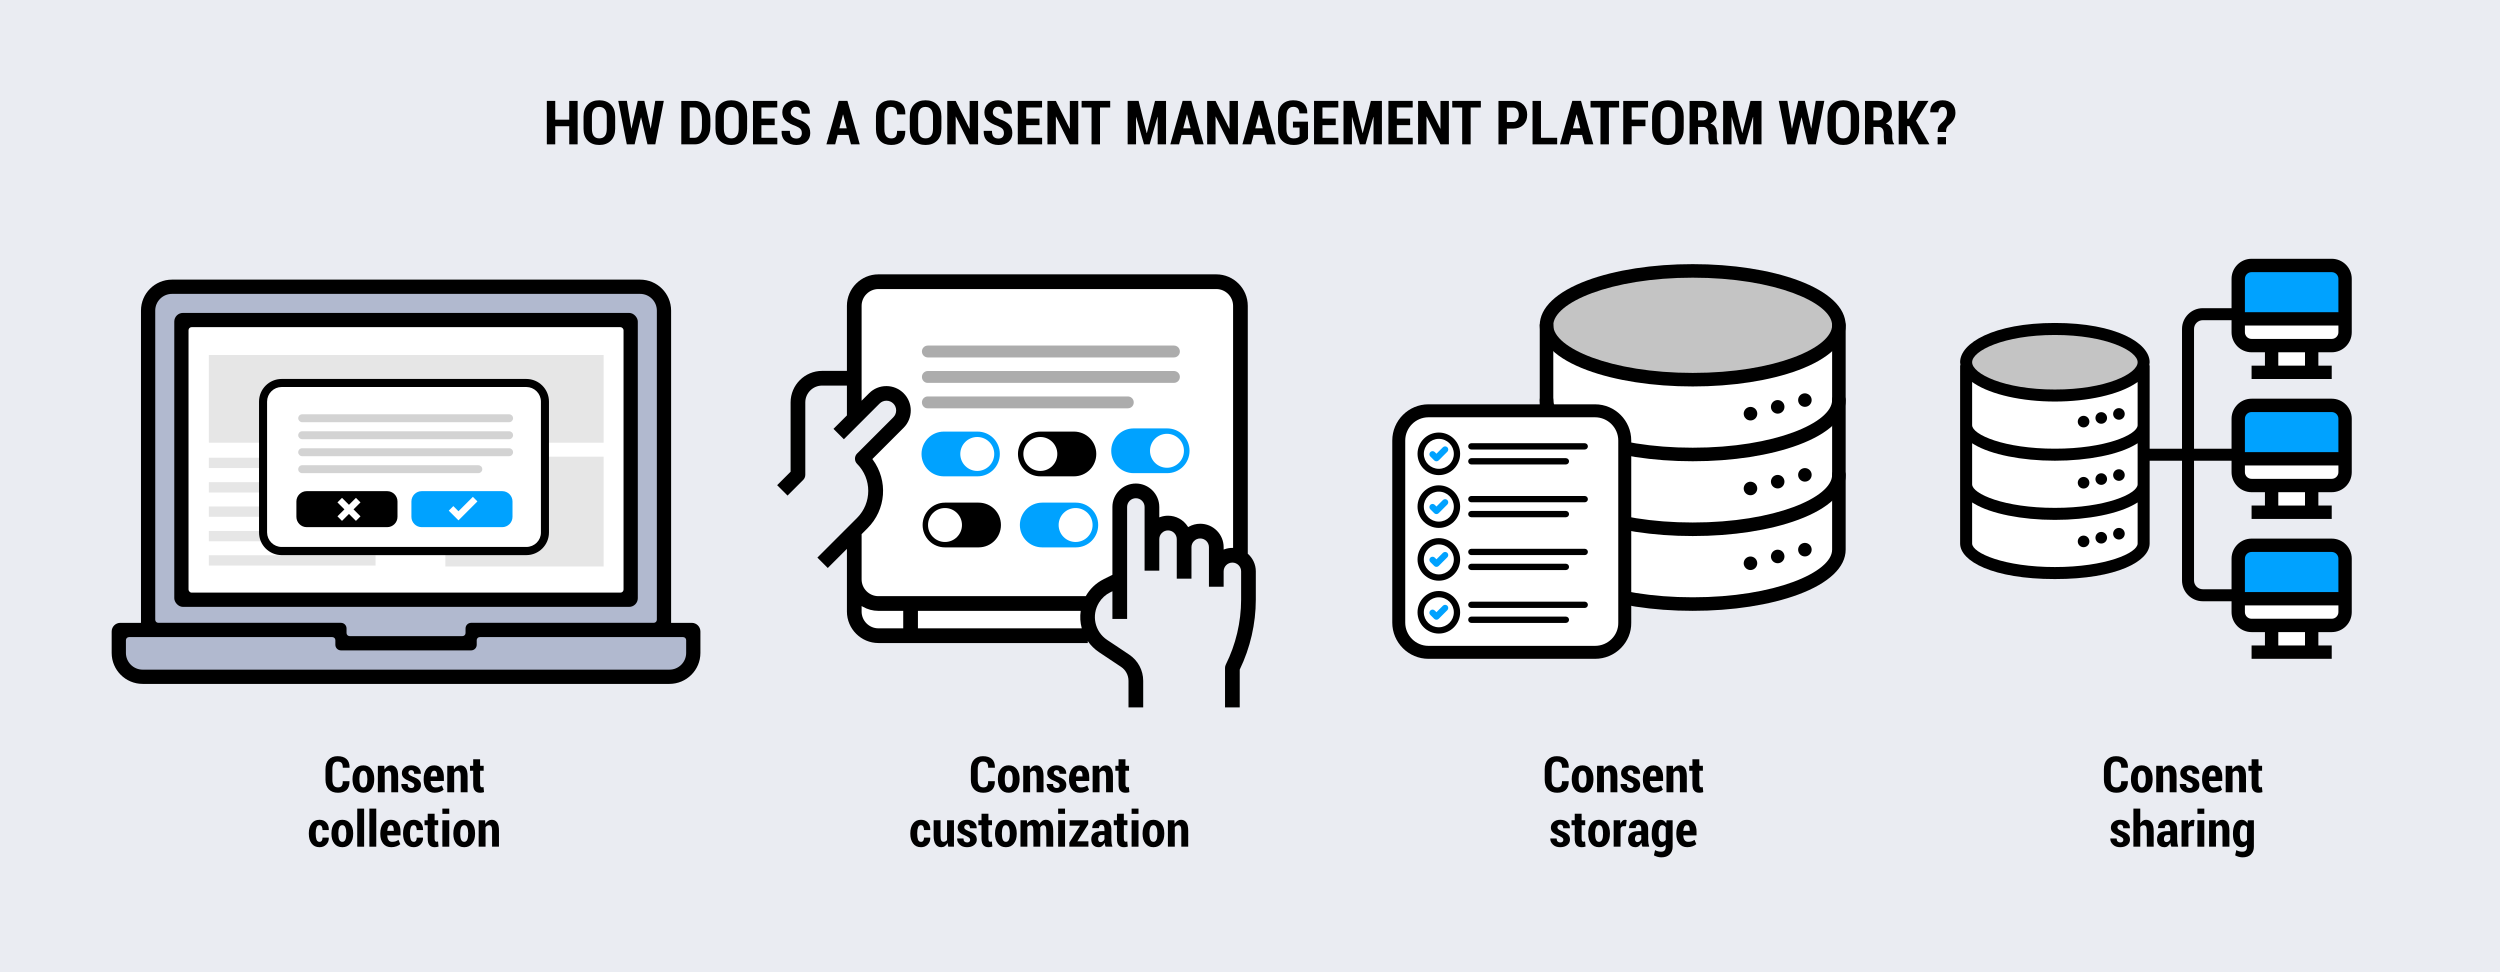 <?xml version="1.0" encoding="UTF-8"?>
<svg id="Layer_1" xmlns="http://www.w3.org/2000/svg" version="1.1" viewBox="0 0 900 350">
  <!-- Generator: Adobe Illustrator 29.4.0, SVG Export Plug-In . SVG Version: 2.1.0 Build 152)  -->
  <defs>
    <style>
      .st0 {
        fill: #b1b9cf;
      }

      .st1 {
        fill: #c4c4c4;
      }

      .st2 {
        fill: #fff;
      }

      .st3 {
        opacity: .1;
      }

      .st4 {
        fill: #acacac;
      }

      .st5 {
        fill: #eaecf2;
      }

      .st6 {
        fill: #00a2ff;
      }

      .st7 {
        fill: #d3d3d3;
      }
    </style>
  </defs>
  <rect class="st5" width="900" height="350"/>
  <g>
    <path d="M207.946,51.965h-3.019v-6.521h-5.038v6.521h-3.029v-15.641h3.029v6.757h5.038v-6.757h3.019v15.641Z"/>
    <path d="M221.46,46.336c0,1.841-.52,3.276-1.558,4.308-1.039,1.031-2.421,1.547-4.146,1.547s-3.104-.516-4.136-1.547-1.547-2.467-1.547-4.308v-4.361c0-1.833.514-3.271,1.542-4.313,1.027-1.042,2.404-1.563,4.13-1.563s3.11.521,4.152,1.563,1.563,2.48,1.563,4.313v4.361ZM218.441,41.942c0-1.139-.231-1.998-.693-2.578s-1.13-.87-2.003-.87c-.881,0-1.543.289-1.987.865-.444.577-.666,1.438-.666,2.583v4.394c0,1.16.224,2.03.671,2.61.447.58,1.112.87,1.993.87s1.548-.29,2.003-.87c.455-.58.682-1.45.682-2.61v-4.394Z"/>
    <path d="M234.222,46.239l.064-.011,1.601-9.904h3.083l-3.062,15.641h-2.814l-2.288-9.689h-.064l-2.277,9.689h-2.814l-3.083-15.641h3.104l1.601,9.926.064.011,2.245-9.937h2.385l2.256,9.915Z"/>
    <path d="M245.265,51.965v-15.641h4.823c1.633,0,2.982.611,4.05,1.832,1.067,1.221,1.601,2.788,1.601,4.7v2.589c0,1.919-.534,3.486-1.601,4.7-1.067,1.214-2.417,1.821-4.05,1.821h-4.823ZM248.294,38.698v10.903h1.794c.78,0,1.411-.387,1.891-1.16.479-.773.72-1.772.72-2.997v-2.61c0-1.21-.24-2.202-.72-2.976-.48-.773-1.11-1.16-1.891-1.16h-1.794Z"/>
    <path d="M268.962,46.336c0,1.841-.52,3.276-1.558,4.308-1.039,1.031-2.421,1.547-4.146,1.547s-3.104-.516-4.136-1.547-1.547-2.467-1.547-4.308v-4.361c0-1.833.514-3.271,1.542-4.313,1.027-1.042,2.404-1.563,4.13-1.563s3.11.521,4.152,1.563,1.563,2.48,1.563,4.313v4.361ZM265.943,41.942c0-1.139-.231-1.998-.693-2.578s-1.13-.87-2.003-.87c-.881,0-1.543.289-1.987.865-.444.577-.666,1.438-.666,2.583v4.394c0,1.16.224,2.03.671,2.61.447.58,1.112.87,1.993.87s1.548-.29,2.003-.87c.455-.58.682-1.45.682-2.61v-4.394Z"/>
    <path d="M278.888,45.058h-4.78v4.544h5.726v2.363h-8.755v-15.641h8.733v2.374h-5.704v3.996h4.78v2.363Z"/>
    <path d="M288.652,47.904c0-.623-.16-1.115-.478-1.477-.319-.361-.89-.714-1.713-1.058-1.604-.565-2.811-1.207-3.62-1.923-.81-.716-1.214-1.719-1.214-3.008,0-1.282.462-2.326,1.386-3.131s2.102-1.208,3.534-1.208c1.518,0,2.739.43,3.663,1.289s1.371,2.013,1.343,3.459l-.021.064h-2.943c0-.809-.181-1.423-.542-1.842-.362-.419-.879-.628-1.552-.628-.58,0-1.031.192-1.354.575-.322.383-.483.861-.483,1.434,0,.53.183.967.548,1.311s.992.72,1.88,1.128c1.511.501,2.655,1.135,3.432,1.901.777.767,1.166,1.798,1.166,3.094,0,1.339-.455,2.392-1.364,3.158-.91.767-2.116,1.149-3.62,1.149-1.482,0-2.75-.414-3.803-1.241s-1.562-2.085-1.525-3.776l.021-.064h2.954c0,.981.199,1.687.596,2.116s.983.645,1.756.645c.651,0,1.14-.179,1.466-.537.326-.358.489-.834.489-1.429Z"/>
    <path d="M305.453,48.581h-3.91l-.881,3.384h-3.158l4.437-15.641h3.137l4.437,15.641h-3.169l-.892-3.384ZM302.166,46.196h2.664l-1.3-4.963h-.064l-1.3,4.963Z"/>
    <path d="M325.885,47.109l.021.064c.028,1.676-.399,2.931-1.284,3.765-.885.834-2.147,1.251-3.787,1.251-1.683,0-3.019-.496-4.007-1.488-.988-.992-1.482-2.401-1.482-4.227v-4.641c0-1.819.478-3.229,1.434-4.232.956-1.002,2.247-1.504,3.873-1.504,1.711,0,3.025.416,3.942,1.246.917.831,1.36,2.088,1.332,3.771l-.021.064h-2.943c0-1.002-.177-1.704-.532-2.105-.354-.401-.947-.602-1.778-.602-.759,0-1.329.274-1.708.822-.38.548-.569,1.388-.569,2.519v4.662c0,1.139.204,1.982.612,2.53s1.024.822,1.848.822c.752,0,1.292-.199,1.622-.596.329-.397.494-1.104.494-2.122h2.933Z"/>
    <path d="M338.904,46.336c0,1.841-.52,3.276-1.558,4.308-1.039,1.031-2.421,1.547-4.146,1.547s-3.104-.516-4.136-1.547-1.547-2.467-1.547-4.308v-4.361c0-1.833.514-3.271,1.542-4.313,1.027-1.042,2.404-1.563,4.13-1.563s3.11.521,4.152,1.563,1.563,2.48,1.563,4.313v4.361ZM335.886,41.942c0-1.139-.231-1.998-.693-2.578s-1.13-.87-2.003-.87c-.881,0-1.543.289-1.987.865-.444.577-.666,1.438-.666,2.583v4.394c0,1.16.224,2.03.671,2.61.447.58,1.112.87,1.993.87s1.548-.29,2.003-.87c.455-.58.682-1.45.682-2.61v-4.394Z"/>
    <path d="M352.106,51.965h-3.029l-4.963-9.979-.064.011v9.969h-3.029v-15.641h3.029l4.963,9.99.064-.011v-9.979h3.029v15.641Z"/>
    <path d="M361.409,47.904c0-.623-.16-1.115-.478-1.477-.319-.361-.89-.714-1.713-1.058-1.604-.565-2.811-1.207-3.62-1.923-.81-.716-1.214-1.719-1.214-3.008,0-1.282.462-2.326,1.386-3.131s2.102-1.208,3.534-1.208c1.518,0,2.739.43,3.663,1.289s1.371,2.013,1.343,3.459l-.021.064h-2.943c0-.809-.181-1.423-.542-1.842-.362-.419-.879-.628-1.552-.628-.58,0-1.031.192-1.354.575-.322.383-.483.861-.483,1.434,0,.53.183.967.548,1.311s.992.72,1.88,1.128c1.511.501,2.655,1.135,3.432,1.901.777.767,1.166,1.798,1.166,3.094,0,1.339-.455,2.392-1.364,3.158-.91.767-2.116,1.149-3.62,1.149-1.482,0-2.75-.414-3.803-1.241s-1.562-2.085-1.525-3.776l.021-.064h2.954c0,.981.199,1.687.596,2.116s.983.645,1.756.645c.651,0,1.14-.179,1.466-.537.326-.358.489-.834.489-1.429Z"/>
    <path d="M374.214,45.058h-4.78v4.544h5.726v2.363h-8.755v-15.641h8.733v2.374h-5.704v3.996h4.78v2.363Z"/>
    <path d="M388.168,51.965h-3.029l-4.963-9.979-.064.011v9.969h-3.029v-15.641h3.029l4.963,9.99.064-.011v-9.979h3.029v15.641Z"/>
    <path d="M399.673,38.698h-3.674v13.267h-3.04v-13.267h-3.577v-2.374h10.291v2.374Z"/>
    <path d="M412.811,47.926h.064l2.932-11.602h3.965v15.641h-3.008v-9.851l-.064-.011-2.826,9.861h-2.03l-2.804-9.786-.064.011v9.775h-3.019v-15.641h3.942l2.912,11.602Z"/>
    <path d="M429.257,48.581h-3.91l-.881,3.384h-3.158l4.437-15.641h3.137l4.437,15.641h-3.169l-.892-3.384ZM425.97,46.196h2.664l-1.3-4.963h-.064l-1.3,4.963Z"/>
    <path d="M445.661,51.965h-3.029l-4.963-9.979-.064.011v9.969h-3.029v-15.641h3.029l4.963,9.99.064-.011v-9.979h3.029v15.641Z"/>
    <path d="M455.2,48.581h-3.91l-.881,3.384h-3.158l4.437-15.641h3.137l4.437,15.641h-3.169l-.892-3.384ZM451.913,46.196h2.664l-1.3-4.963h-.064l-1.3,4.963Z"/>
    <path d="M470.873,49.902c-.444.623-1.087,1.16-1.929,1.611-.841.451-1.928.677-3.26.677-1.69,0-3.045-.492-4.066-1.477-1.02-.984-1.53-2.383-1.53-4.195v-4.748c0-1.805.496-3.201,1.487-4.189.992-.988,2.305-1.482,3.938-1.482,1.704,0,2.99.403,3.856,1.208s1.285,1.954,1.257,3.443l-.021.064h-2.847c0-.816-.179-1.411-.537-1.783-.358-.372-.898-.559-1.622-.559-.78,0-1.39.272-1.826.816-.437.544-.655,1.364-.655,2.46v4.77c0,1.117.222,1.948.666,2.492.444.544,1.078.816,1.901.816.587,0,1.049-.07,1.386-.209s.595-.324.773-.553v-3.158h-2.385v-2.095h5.414v6.091Z"/>
    <path d="M480.863,45.058h-4.78v4.544h5.726v2.363h-8.755v-15.641h8.733v2.374h-5.704v3.996h4.78v2.363Z"/>
    <path d="M490.521,47.926h.064l2.933-11.602h3.964v15.641h-3.008v-9.851l-.064-.011-2.825,9.861h-2.03l-2.804-9.786-.064.011v9.775h-3.019v-15.641h3.942l2.911,11.602Z"/>
    <path d="M507.644,45.058h-4.78v4.544h5.726v2.363h-8.755v-15.641h8.733v2.374h-5.704v3.996h4.78v2.363Z"/>
    <path d="M521.598,51.965h-3.029l-4.963-9.979-.064.011v9.969h-3.029v-15.641h3.029l4.963,9.99.064-.011v-9.979h3.029v15.641Z"/>
    <path d="M533.103,38.698h-3.674v13.267h-3.04v-13.267h-3.577v-2.374h10.291v2.374Z"/>
    <path d="M542.48,46.304v5.661h-3.029v-15.641h5.231c1.568,0,2.811.46,3.728,1.38.917.92,1.375,2.125,1.375,3.615,0,1.497-.458,2.702-1.375,3.615s-2.159,1.37-3.728,1.37h-2.202ZM542.48,43.93h2.202c.681,0,1.198-.243,1.552-.73.355-.487.532-1.106.532-1.858,0-.766-.177-1.398-.532-1.896-.354-.498-.871-.747-1.552-.747h-2.202v5.231Z"/>
    <path d="M554.748,49.602h5.833v2.363h-8.862v-15.641h3.029v13.277Z"/>
    <path d="M569.54,48.581h-3.91l-.881,3.384h-3.158l4.437-15.641h3.137l4.437,15.641h-3.169l-.892-3.384ZM566.253,46.196h2.664l-1.3-4.963h-.064l-1.3,4.963Z"/>
    <path d="M582.882,38.698h-3.674v13.267h-3.04v-13.267h-3.577v-2.374h10.291v2.374Z"/>
    <path d="M592.356,45.423h-4.963v6.542h-3.029v-15.641h8.938v2.374h-5.908v4.361h4.963v2.363Z"/>
    <path d="M606.139,46.336c0,1.841-.52,3.276-1.558,4.308s-2.421,1.547-4.146,1.547-3.104-.516-4.136-1.547-1.547-2.467-1.547-4.308v-4.361c0-1.833.514-3.271,1.542-4.313,1.027-1.042,2.404-1.563,4.13-1.563s3.11.521,4.151,1.563c1.043,1.042,1.563,2.48,1.563,4.313v4.361ZM603.12,41.942c0-1.139-.23-1.998-.693-2.578-.461-.58-1.129-.87-2.003-.87-.881,0-1.543.289-1.987.865-.444.577-.666,1.438-.666,2.583v4.394c0,1.16.224,2.03.672,2.61.447.58,1.111.87,1.992.87s1.549-.29,2.004-.87c.454-.58.682-1.45.682-2.61v-4.394Z"/>
    <path d="M611.284,45.691v6.273h-3.029v-15.63h4.684c1.554,0,2.777.405,3.668,1.214.893.81,1.338,1.938,1.338,3.384,0,.81-.188,1.511-.564,2.105-.375.595-.918,1.067-1.627,1.418.816.272,1.403.724,1.762,1.354.358.63.537,1.418.537,2.363v1.139c0,.437.05.896.15,1.375.101.48.279.831.537,1.053v.226h-3.137c-.251-.229-.41-.603-.479-1.123-.067-.519-.102-1.037-.102-1.552v-1.096c0-.795-.165-1.411-.494-1.848-.329-.437-.802-.655-1.418-.655h-1.826ZM611.284,43.328h1.633c.651,0,1.147-.195,1.488-.585.34-.39.51-.943.51-1.66,0-.73-.168-1.311-.505-1.74s-.827-.645-1.472-.645h-1.654v4.63Z"/>
    <path d="M627.183,47.926h.064l2.933-11.602h3.964v15.641h-3.008v-9.851l-.064-.011-2.825,9.861h-2.03l-2.804-9.786-.064.011v9.775h-3.019v-15.641h3.942l2.911,11.602Z"/>
    <path d="M652.008,46.239l.064-.011,1.601-9.904h3.083l-3.062,15.641h-2.814l-2.288-9.689h-.064l-2.277,9.689h-2.814l-3.083-15.641h3.104l1.601,9.926.064.011,2.245-9.937h2.385l2.256,9.915Z"/>
    <path d="M669.281,46.336c0,1.841-.52,3.276-1.558,4.308s-2.421,1.547-4.146,1.547-3.104-.516-4.136-1.547-1.547-2.467-1.547-4.308v-4.361c0-1.833.514-3.271,1.542-4.313,1.027-1.042,2.404-1.563,4.13-1.563s3.11.521,4.151,1.563c1.043,1.042,1.563,2.48,1.563,4.313v4.361ZM666.263,41.942c0-1.139-.23-1.998-.693-2.578-.461-.58-1.129-.87-2.003-.87-.881,0-1.543.289-1.987.865-.444.577-.666,1.438-.666,2.583v4.394c0,1.16.224,2.03.672,2.61.447.58,1.111.87,1.992.87s1.549-.29,2.004-.87c.454-.58.682-1.45.682-2.61v-4.394Z"/>
    <path d="M674.427,45.691v6.273h-3.029v-15.63h4.684c1.554,0,2.777.405,3.668,1.214.893.81,1.338,1.938,1.338,3.384,0,.81-.188,1.511-.564,2.105-.375.595-.918,1.067-1.627,1.418.816.272,1.403.724,1.762,1.354.358.63.537,1.418.537,2.363v1.139c0,.437.05.896.15,1.375.101.48.279.831.537,1.053v.226h-3.137c-.251-.229-.41-.603-.479-1.123-.067-.519-.102-1.037-.102-1.552v-1.096c0-.795-.165-1.411-.494-1.848-.329-.437-.802-.655-1.418-.655h-1.826ZM674.427,43.328h1.633c.651,0,1.147-.195,1.488-.585.34-.39.51-.943.51-1.66,0-.73-.168-1.311-.505-1.74s-.827-.645-1.472-.645h-1.654v4.63Z"/>
    <path d="M687.393,45.401h-.827v6.563h-3.029v-15.641h3.029v6.402h.623l3.319-6.402h3.76l-4.512,7.144,4.845,8.497h-3.867l-3.341-6.563Z"/>
    <path d="M697.555,47.528c.007-.974.148-1.692.425-2.154.275-.462.807-1.029,1.595-1.703.408-.408.734-.854.978-1.337s.365-1.037.365-1.66c0-.673-.138-1.205-.414-1.595-.275-.39-.667-.585-1.176-.585-.401,0-.746.168-1.037.505-.289.337-.441.82-.456,1.45h-2.943l-.021-.064c-.021-1.396.383-2.46,1.214-3.19s1.912-1.096,3.244-1.096c1.439,0,2.571.408,3.395,1.225s1.235,1.927,1.235,3.33c0,.902-.231,1.737-.692,2.503-.463.767-1.044,1.415-1.746,1.944-.38.33-.63.668-.752,1.015-.122.348-.183.818-.183,1.413h-3.029ZM700.562,51.965h-3.008v-2.61h3.008v2.61Z"/>
  </g>
  <g>
    <path d="M125.799,281.236l.018.053c.023,1.371-.327,2.398-1.05,3.08-.724.684-1.756,1.024-3.098,1.024-1.377,0-2.47-.405-3.278-1.218-.809-.811-1.213-1.964-1.213-3.458v-3.797c0-1.488.391-2.643,1.173-3.463s1.838-1.23,3.168-1.23c1.4,0,2.476.34,3.226,1.02s1.113,1.708,1.09,3.085l-.018.053h-2.408c0-.82-.145-1.395-.435-1.723s-.775-.492-1.455-.492c-.621,0-1.087.225-1.397.672-.311.449-.466,1.136-.466,2.062v3.814c0,.932.167,1.622.501,2.069.334.449.838.673,1.512.673.615,0,1.058-.163,1.327-.487.27-.326.404-.904.404-1.736h2.399Z"/>
    <path d="M126.906,280.366c0-1.43.341-2.594,1.024-3.493s1.642-1.35,2.878-1.35,2.191.45,2.883,1.35,1.037,2.063,1.037,3.493v.202c0,1.43-.344,2.592-1.033,3.484-.688.895-1.645,1.341-2.87,1.341-1.242,0-2.206-.445-2.892-1.336s-1.028-2.054-1.028-3.489v-.202ZM129.376,280.568c0,.885.11,1.588.33,2.109s.593.782,1.121.782c.504,0,.867-.261,1.09-.782s.334-1.225.334-2.109v-.202c0-.873-.111-1.574-.334-2.104s-.592-.796-1.107-.796-.883.267-1.103.8-.33,1.233-.33,2.101v.202Z"/>
    <path d="M138.341,275.699l.105,1.327c.27-.475.599-.844.989-1.107s.825-.396,1.305-.396c.809,0,1.443.315,1.903.945s.69,1.618.69,2.966v5.774h-2.479v-5.774c0-.715-.086-1.22-.259-1.517-.173-.295-.435-.443-.787-.443-.275,0-.523.064-.743.193s-.406.311-.558.545v6.996h-2.479v-9.51h2.312Z"/>
    <path d="M149.16,282.73c0-.281-.108-.521-.325-.721s-.636-.442-1.257-.729c-.967-.363-1.693-.771-2.18-1.222s-.729-1.031-.729-1.74c0-.773.309-1.433.927-1.978s1.437-.817,2.457-.817c1.066,0,1.917.283,2.553.848.636.566.939,1.279.91,2.141l-.018.053h-2.391c0-.398-.088-.719-.264-.963-.176-.242-.442-.364-.8-.364-.287,0-.529.094-.725.281s-.294.416-.294.686c0,.281.097.509.29.681.193.174.615.412,1.266.717,1.002.346,1.748.752,2.237,1.217.489.467.734,1.071.734,1.815,0,.809-.324,1.471-.971,1.986s-1.501.773-2.562.773c-1.107,0-1.983-.316-2.628-.949s-.952-1.351-.923-2.153l.026-.053h2.25c.012.516.135.887.369,1.111.234.227.557.339.967.339.352,0,.62-.086.804-.259s.277-.406.277-.699Z"/>
    <path d="M156.473,285.394c-1.254,0-2.227-.434-2.918-1.301s-1.037-1.983-1.037-3.349v-.36c0-1.436.333-2.604.998-3.507s1.601-1.354,2.808-1.354c1.119,0,1.978.384,2.575,1.151s.896,1.811.896,3.129v1.354h-4.799c.041.703.201,1.263.479,1.679s.708.624,1.288.624c.492,0,.904-.058,1.235-.171.331-.115.687-.295,1.068-.541l.642,1.547c-.34.311-.798.571-1.375.782s-1.197.316-1.859.316ZM156.323,277.466c-.416,0-.725.184-.927.55s-.33.868-.382,1.507h2.355v-.22c0-.58-.081-1.031-.242-1.354s-.429-.483-.804-.483Z"/>
    <path d="M163.337,275.699l.105,1.327c.27-.475.599-.844.989-1.107s.825-.396,1.305-.396c.809,0,1.443.315,1.903.945s.69,1.618.69,2.966v5.774h-2.479v-5.774c0-.715-.086-1.22-.259-1.517-.173-.295-.435-.443-.787-.443-.275,0-.523.064-.743.193s-.406.311-.558.545v6.996h-2.479v-9.51h2.312Z"/>
    <path d="M172.829,273.335v2.364h1.292v1.767h-1.292v4.843c0,.404.059.691.176.861s.278.255.483.255c.117,0,.214-.007.29-.022.076-.014.17-.039.281-.074l.193,1.828c-.234.082-.458.142-.672.18s-.456.058-.725.058c-.809,0-1.428-.246-1.859-.738s-.646-1.269-.646-2.329v-4.86h-1.151v-1.767h1.151v-2.364h2.479Z"/>
    <path d="M115.037,303.06c.352,0,.618-.13.8-.392.182-.26.272-.634.272-1.12h2.241l.026.053c.018.99-.292,1.804-.927,2.438-.636.637-1.44.954-2.413.954-1.242,0-2.196-.446-2.861-1.341-.665-.893-.998-2.049-.998-3.467v-.255c0-1.406.333-2.559.998-3.458s1.616-1.35,2.852-1.35c1.031,0,1.852.33,2.461.988.609.66.905,1.549.888,2.668l-.018.044h-2.25c0-.527-.091-.952-.272-1.274s-.451-.483-.809-.483c-.516,0-.873.263-1.072.786-.199.525-.299,1.218-.299,2.079v.255c0,.885.1,1.585.299,2.101s.56.773,1.081.773Z"/>
    <path d="M119.326,299.966c0-1.43.341-2.594,1.024-3.493s1.642-1.35,2.878-1.35,2.191.45,2.883,1.35,1.037,2.063,1.037,3.493v.202c0,1.43-.344,2.592-1.033,3.484-.688.895-1.645,1.341-2.87,1.341-1.242,0-2.206-.445-2.892-1.336s-1.028-2.054-1.028-3.489v-.202ZM121.795,300.168c0,.885.11,1.588.33,2.109s.593.782,1.121.782c.504,0,.867-.261,1.09-.782s.334-1.225.334-2.109v-.202c0-.873-.111-1.574-.334-2.104s-.592-.796-1.107-.796-.883.267-1.103.8-.33,1.233-.33,2.101v.202Z"/>
    <path d="M131.085,304.809h-2.479v-13.711h2.479v13.711Z"/>
    <path d="M135.454,304.809h-2.479v-13.711h2.479v13.711Z"/>
    <path d="M140.868,304.993c-1.254,0-2.227-.434-2.918-1.301s-1.037-1.983-1.037-3.349v-.36c0-1.436.333-2.604.998-3.507s1.601-1.354,2.808-1.354c1.119,0,1.978.384,2.575,1.151s.896,1.811.896,3.129v1.354h-4.799c.041.703.201,1.263.479,1.679s.708.624,1.288.624c.492,0,.904-.058,1.235-.171.331-.115.687-.295,1.068-.541l.642,1.547c-.34.311-.798.571-1.375.782s-1.197.316-1.859.316ZM140.718,297.065c-.416,0-.725.184-.927.55s-.33.868-.382,1.507h2.355v-.22c0-.58-.081-1.031-.242-1.354s-.429-.483-.804-.483Z"/>
    <path d="M148.962,303.06c.352,0,.618-.13.8-.392.182-.26.272-.634.272-1.12h2.241l.026.053c.018.99-.292,1.804-.927,2.438-.636.637-1.44.954-2.413.954-1.242,0-2.196-.446-2.861-1.341-.665-.893-.998-2.049-.998-3.467v-.255c0-1.406.333-2.559.998-3.458s1.616-1.35,2.852-1.35c1.031,0,1.852.33,2.461.988.609.66.905,1.549.888,2.668l-.018.044h-2.25c0-.527-.091-.952-.272-1.274s-.451-.483-.809-.483c-.516,0-.873.263-1.072.786-.199.525-.299,1.218-.299,2.079v.255c0,.885.1,1.585.299,2.101s.56.773,1.081.773Z"/>
    <path d="M156.459,292.935v2.364h1.292v1.767h-1.292v4.843c0,.404.059.691.176.861s.278.255.483.255c.117,0,.214-.007.29-.022.076-.014.17-.039.281-.074l.193,1.828c-.234.082-.458.142-.672.18s-.456.058-.725.058c-.809,0-1.428-.246-1.859-.738s-.646-1.269-.646-2.329v-4.86h-1.151v-1.767h1.151v-2.364h2.479Z"/>
    <path d="M161.733,292.987h-2.479v-1.89h2.479v1.89ZM161.733,304.809h-2.479v-9.51h2.479v9.51Z"/>
    <path d="M163.201,299.966c0-1.43.341-2.594,1.024-3.493s1.642-1.35,2.878-1.35,2.191.45,2.883,1.35,1.037,2.063,1.037,3.493v.202c0,1.43-.344,2.592-1.033,3.484-.688.895-1.645,1.341-2.87,1.341-1.242,0-2.206-.445-2.892-1.336s-1.028-2.054-1.028-3.489v-.202ZM165.67,300.168c0,.885.11,1.588.33,2.109s.593.782,1.121.782c.504,0,.867-.261,1.09-.782s.334-1.225.334-2.109v-.202c0-.873-.111-1.574-.334-2.104s-.592-.796-1.107-.796-.883.267-1.103.8-.33,1.233-.33,2.101v.202Z"/>
    <path d="M174.635,295.299l.105,1.327c.27-.475.599-.844.989-1.107s.825-.396,1.305-.396c.809,0,1.443.315,1.903.945s.69,1.618.69,2.966v5.774h-2.479v-5.774c0-.715-.086-1.22-.259-1.517-.173-.295-.435-.443-.787-.443-.275,0-.523.064-.743.193s-.406.311-.558.545v6.996h-2.479v-9.51h2.312Z"/>
  </g>
  <g>
    <path d="M358.13,281.236l.018.053c.023,1.371-.327,2.398-1.05,3.08-.724.684-1.756,1.024-3.098,1.024-1.377,0-2.47-.405-3.278-1.218-.809-.811-1.213-1.964-1.213-3.458v-3.797c0-1.488.391-2.643,1.173-3.463s1.838-1.23,3.168-1.23c1.4,0,2.476.34,3.226,1.02s1.113,1.708,1.09,3.085l-.018.053h-2.408c0-.82-.145-1.395-.435-1.723s-.775-.492-1.455-.492c-.621,0-1.087.225-1.397.672-.311.449-.466,1.136-.466,2.062v3.814c0,.932.167,1.622.501,2.069.334.449.838.673,1.512.673.615,0,1.058-.163,1.327-.487.27-.326.404-.904.404-1.736h2.399Z"/>
    <path d="M359.237,280.366c0-1.43.341-2.594,1.024-3.493s1.642-1.35,2.878-1.35,2.191.45,2.883,1.35,1.037,2.063,1.037,3.493v.202c0,1.43-.344,2.592-1.033,3.484-.688.895-1.645,1.341-2.87,1.341-1.242,0-2.206-.445-2.892-1.336s-1.028-2.054-1.028-3.489v-.202ZM361.707,280.568c0,.885.11,1.588.33,2.109s.593.782,1.121.782c.504,0,.867-.261,1.09-.782s.334-1.225.334-2.109v-.202c0-.873-.111-1.574-.334-2.104s-.592-.796-1.107-.796-.883.267-1.103.8-.33,1.233-.33,2.101v.202Z"/>
    <path d="M370.672,275.699l.105,1.327c.27-.475.599-.844.989-1.107s.825-.396,1.305-.396c.809,0,1.443.315,1.903.945s.69,1.618.69,2.966v5.774h-2.479v-5.774c0-.715-.086-1.22-.259-1.517-.173-.295-.435-.443-.787-.443-.275,0-.523.064-.743.193s-.406.311-.558.545v6.996h-2.479v-9.51h2.312Z"/>
    <path d="M381.491,282.73c0-.281-.108-.521-.325-.721s-.636-.442-1.257-.729c-.967-.363-1.693-.771-2.18-1.222s-.729-1.031-.729-1.74c0-.773.309-1.433.927-1.978s1.437-.817,2.457-.817c1.066,0,1.917.283,2.553.848.636.566.939,1.279.91,2.141l-.018.053h-2.391c0-.398-.088-.719-.264-.963-.176-.242-.442-.364-.8-.364-.287,0-.529.094-.725.281s-.294.416-.294.686c0,.281.097.509.29.681.193.174.615.412,1.266.717,1.002.346,1.748.752,2.237,1.217.489.467.734,1.071.734,1.815,0,.809-.324,1.471-.971,1.986s-1.501.773-2.562.773c-1.107,0-1.983-.316-2.628-.949s-.952-1.351-.923-2.153l.026-.053h2.25c.012.516.135.887.369,1.111.234.227.557.339.967.339.352,0,.62-.086.804-.259s.277-.406.277-.699Z"/>
    <path d="M388.804,285.394c-1.254,0-2.227-.434-2.918-1.301s-1.037-1.983-1.037-3.349v-.36c0-1.436.333-2.604.998-3.507s1.601-1.354,2.808-1.354c1.119,0,1.978.384,2.575,1.151s.896,1.811.896,3.129v1.354h-4.799c.041.703.201,1.263.479,1.679s.708.624,1.288.624c.492,0,.904-.058,1.235-.171.331-.115.687-.295,1.068-.541l.642,1.547c-.34.311-.798.571-1.375.782s-1.197.316-1.859.316ZM388.654,277.466c-.416,0-.725.184-.927.55s-.33.868-.382,1.507h2.355v-.22c0-.58-.081-1.031-.242-1.354s-.429-.483-.804-.483Z"/>
    <path d="M395.668,275.699l.105,1.327c.27-.475.599-.844.989-1.107s.825-.396,1.305-.396c.809,0,1.443.315,1.903.945s.69,1.618.69,2.966v5.774h-2.479v-5.774c0-.715-.086-1.22-.259-1.517-.173-.295-.435-.443-.787-.443-.275,0-.523.064-.743.193s-.406.311-.558.545v6.996h-2.479v-9.51h2.312Z"/>
    <path d="M405.16,273.335v2.364h1.292v1.767h-1.292v4.843c0,.404.059.691.176.861s.278.255.483.255c.117,0,.214-.007.29-.022.076-.014.17-.039.281-.074l.193,1.828c-.234.082-.458.142-.672.18s-.456.058-.725.058c-.809,0-1.428-.246-1.859-.738s-.646-1.269-.646-2.329v-4.86h-1.151v-1.767h1.151v-2.364h2.479Z"/>
    <path d="M331.574,303.06c.352,0,.618-.13.8-.392.182-.26.272-.634.272-1.12h2.241l.026.053c.018.99-.292,1.804-.927,2.438-.636.637-1.44.954-2.413.954-1.242,0-2.196-.446-2.861-1.341-.665-.893-.998-2.049-.998-3.467v-.255c0-1.406.333-2.559.998-3.458s1.616-1.35,2.852-1.35c1.031,0,1.852.33,2.461.988.609.66.905,1.549.888,2.668l-.018.044h-2.25c0-.527-.091-.952-.272-1.274s-.451-.483-.809-.483c-.516,0-.873.263-1.072.786-.199.525-.299,1.218-.299,2.079v.255c0,.885.1,1.585.299,2.101s.56.773,1.081.773Z"/>
    <path d="M341.119,303.455c-.252.492-.567.872-.945,1.139-.378.266-.816.399-1.314.399-.855,0-1.528-.343-2.017-1.028s-.734-1.746-.734-3.182v-5.484h2.479v5.502c0,.85.083,1.438.25,1.762.167.326.429.488.787.488.287,0,.539-.054.756-.162s.401-.269.554-.479v-7.11h2.487v9.51h-2.03l-.272-1.354Z"/>
    <path d="M349.257,302.33c0-.281-.108-.521-.325-.721s-.636-.442-1.257-.729c-.967-.363-1.693-.771-2.18-1.222s-.729-1.031-.729-1.74c0-.773.309-1.433.927-1.978s1.437-.817,2.457-.817c1.066,0,1.917.283,2.553.848.636.566.939,1.279.91,2.141l-.018.053h-2.391c0-.398-.088-.719-.264-.963-.176-.242-.442-.364-.8-.364-.287,0-.529.094-.725.281s-.294.416-.294.686c0,.281.097.509.29.681.193.174.615.412,1.266.717,1.002.346,1.748.752,2.237,1.217.489.467.734,1.071.734,1.815,0,.809-.324,1.471-.971,1.986s-1.501.773-2.562.773c-1.107,0-1.983-.316-2.628-.949s-.952-1.351-.923-2.153l.026-.053h2.25c.012.516.135.887.369,1.111.234.227.557.339.967.339.352,0,.62-.086.804-.259s.277-.406.277-.699Z"/>
    <path d="M355.832,292.935v2.364h1.292v1.767h-1.292v4.843c0,.404.059.691.176.861s.278.255.483.255c.117,0,.214-.007.29-.022.076-.014.17-.039.281-.074l.193,1.828c-.234.082-.458.142-.672.18s-.456.058-.725.058c-.809,0-1.428-.246-1.859-.738s-.646-1.269-.646-2.329v-4.86h-1.151v-1.767h1.151v-2.364h2.479Z"/>
    <path d="M358.205,299.966c0-1.43.341-2.594,1.024-3.493s1.642-1.35,2.878-1.35,2.191.45,2.883,1.35,1.037,2.063,1.037,3.493v.202c0,1.43-.344,2.592-1.033,3.484-.688.895-1.645,1.341-2.87,1.341-1.242,0-2.206-.445-2.892-1.336s-1.028-2.054-1.028-3.489v-.202ZM360.674,300.168c0,.885.11,1.588.33,2.109s.593.782,1.121.782c.504,0,.867-.261,1.09-.782s.334-1.225.334-2.109v-.202c0-.873-.111-1.574-.334-2.104s-.592-.796-1.107-.796-.883.267-1.103.8-.33,1.233-.33,2.101v.202Z"/>
    <path d="M369.683,295.299l.097,1.222c.258-.445.582-.789.971-1.032s.836-.365,1.34-.365c.498,0,.929.131,1.292.391.363.262.642.658.835,1.191.252-.498.576-.886.971-1.164s.857-.418,1.384-.418c.797,0,1.427.334,1.89,1.002s.694,1.69.694,3.067v5.616h-2.479v-5.616c0-.803-.085-1.356-.255-1.661s-.431-.457-.782-.457c-.258,0-.486.074-.686.225-.199.148-.363.355-.492.619.006.146.013.272.022.378s.013.211.013.316v6.196h-2.47v-5.616c0-.791-.085-1.342-.255-1.652s-.434-.466-.791-.466c-.24,0-.456.061-.646.18-.19.121-.353.289-.488.506v7.049h-2.479v-9.51h2.312Z"/>
    <path d="M383.412,292.987h-2.479v-1.89h2.479v1.89ZM383.412,304.809h-2.479v-9.51h2.479v9.51Z"/>
    <path d="M387.85,302.875h3.981v1.934h-6.873v-1.45l3.876-6.117h-3.762v-1.942h6.68v1.415l-3.902,6.161Z"/>
    <path d="M398.019,304.809c-.094-.211-.171-.439-.233-.686s-.107-.498-.136-.756c-.211.475-.488.864-.831,1.169s-.763.457-1.261.457c-.867,0-1.534-.253-2-.761-.466-.506-.699-1.202-.699-2.087,0-.926.306-1.645.918-2.157s1.528-.77,2.747-.77h1.081v-.791c0-.475-.088-.84-.264-1.094-.176-.256-.437-.383-.782-.383-.305,0-.536.103-.694.308s-.237.498-.237.879l-2.391-.009-.018-.053c-.035-.82.272-1.518.923-2.092s1.509-.861,2.575-.861c1.002,0,1.813.287,2.435.861s.932,1.395.932,2.461v3.902c0,.445.032.867.097,1.266s.164.797.299,1.195h-2.461ZM396.2,303.156c.328,0,.621-.102.879-.303.258-.203.434-.447.527-.734v-1.494h-1.081c-.416,0-.719.135-.91.404s-.286.609-.286,1.02c0,.328.079.595.237.8s.369.308.633.308Z"/>
    <path d="M404.584,292.935v2.364h1.292v1.767h-1.292v4.843c0,.404.059.691.176.861s.278.255.483.255c.117,0,.214-.007.29-.022.076-.014.17-.039.281-.074l.193,1.828c-.234.082-.458.142-.672.18s-.456.058-.725.058c-.809,0-1.428-.246-1.859-.738s-.646-1.269-.646-2.329v-4.86h-1.151v-1.767h1.151v-2.364h2.479Z"/>
    <path d="M409.858,292.987h-2.479v-1.89h2.479v1.89ZM409.858,304.809h-2.479v-9.51h2.479v9.51Z"/>
    <path d="M411.326,299.966c0-1.43.341-2.594,1.024-3.493s1.642-1.35,2.878-1.35,2.191.45,2.883,1.35,1.037,2.063,1.037,3.493v.202c0,1.43-.344,2.592-1.033,3.484-.688.895-1.645,1.341-2.87,1.341-1.242,0-2.206-.445-2.892-1.336s-1.028-2.054-1.028-3.489v-.202ZM413.795,300.168c0,.885.11,1.588.33,2.109s.593.782,1.121.782c.504,0,.867-.261,1.09-.782s.334-1.225.334-2.109v-.202c0-.873-.111-1.574-.334-2.104s-.592-.796-1.107-.796-.883.267-1.103.8-.33,1.233-.33,2.101v.202Z"/>
    <path d="M422.76,295.299l.105,1.327c.27-.475.599-.844.989-1.107s.825-.396,1.305-.396c.809,0,1.443.315,1.903.945s.69,1.618.69,2.966v5.774h-2.479v-5.774c0-.715-.086-1.22-.259-1.517-.173-.295-.435-.443-.787-.443-.275,0-.523.064-.743.193s-.406.311-.558.545v6.996h-2.479v-9.51h2.312Z"/>
  </g>
  <g>
    <path d="M564.72,281.236l.018.053c.023,1.371-.326,2.398-1.05,3.08-.724.684-1.757,1.024-3.099,1.024-1.377,0-2.47-.405-3.278-1.218-.809-.811-1.213-1.964-1.213-3.458v-3.797c0-1.488.392-2.643,1.174-3.463s1.838-1.23,3.168-1.23c1.4,0,2.476.34,3.226,1.02s1.113,1.708,1.09,3.085l-.018.053h-2.408c0-.82-.145-1.395-.435-1.723s-.775-.492-1.455-.492c-.621,0-1.087.225-1.397.672-.311.449-.466,1.136-.466,2.062v3.814c0,.932.167,1.622.501,2.069.334.449.838.673,1.512.673.615,0,1.058-.163,1.327-.487.27-.326.404-.904.404-1.736h2.399Z"/>
    <path d="M565.827,280.366c0-1.43.342-2.594,1.024-3.493s1.642-1.35,2.878-1.35,2.191.45,2.883,1.35,1.037,2.063,1.037,3.493v.202c0,1.43-.344,2.592-1.032,3.484-.688.895-1.646,1.341-2.87,1.341-1.242,0-2.206-.445-2.892-1.336s-1.028-2.054-1.028-3.489v-.202ZM568.297,280.568c0,.885.11,1.588.33,2.109s.593.782,1.12.782c.504,0,.867-.261,1.09-.782s.334-1.225.334-2.109v-.202c0-.873-.111-1.574-.334-2.104s-.592-.796-1.107-.796-.883.267-1.103.8-.33,1.233-.33,2.101v.202Z"/>
    <path d="M577.262,275.699l.105,1.327c.27-.475.6-.844.989-1.107s.824-.396,1.305-.396c.809,0,1.443.315,1.903.945s.689,1.618.689,2.966v5.774h-2.479v-5.774c0-.715-.086-1.22-.259-1.517-.173-.295-.436-.443-.787-.443-.275,0-.522.064-.742.193s-.406.311-.559.545v6.996h-2.479v-9.51h2.312Z"/>
    <path d="M588.081,282.73c0-.281-.108-.521-.325-.721s-.636-.442-1.257-.729c-.967-.363-1.693-.771-2.18-1.222s-.729-1.031-.729-1.74c0-.773.31-1.433.928-1.978s1.437-.817,2.456-.817c1.066,0,1.918.283,2.554.848.636.566.938,1.279.909,2.141l-.018.053h-2.391c0-.398-.088-.719-.264-.963-.176-.242-.442-.364-.8-.364-.287,0-.528.094-.725.281s-.295.416-.295.686c0,.281.097.509.29.681.193.174.615.412,1.266.717,1.002.346,1.748.752,2.237,1.217.489.467.733,1.071.733,1.815,0,.809-.323,1.471-.971,1.986s-1.502.773-2.562.773c-1.107,0-1.983-.316-2.628-.949s-.952-1.351-.923-2.153l.026-.053h2.25c.012.516.135.887.369,1.111.234.227.557.339.967.339.352,0,.62-.086.805-.259s.276-.406.276-.699Z"/>
    <path d="M595.394,285.394c-1.254,0-2.227-.434-2.918-1.301s-1.037-1.983-1.037-3.349v-.36c0-1.436.333-2.604.998-3.507s1.601-1.354,2.808-1.354c1.119,0,1.978.384,2.575,1.151s.896,1.811.896,3.129v1.354h-4.799c.041.703.201,1.263.479,1.679s.707.624,1.287.624c.492,0,.904-.058,1.235-.171.331-.115.687-.295,1.067-.541l.642,1.547c-.34.311-.798.571-1.375.782s-1.197.316-1.859.316ZM595.244,277.466c-.416,0-.725.184-.927.55s-.33.868-.383,1.507h2.355v-.22c0-.58-.08-1.031-.241-1.354s-.43-.483-.805-.483Z"/>
    <path d="M602.258,275.699l.105,1.327c.27-.475.6-.844.989-1.107s.824-.396,1.305-.396c.809,0,1.443.315,1.903.945s.689,1.618.689,2.966v5.774h-2.479v-5.774c0-.715-.086-1.22-.259-1.517-.173-.295-.436-.443-.787-.443-.275,0-.522.064-.742.193s-.406.311-.559.545v6.996h-2.479v-9.51h2.312Z"/>
    <path d="M611.75,273.335v2.364h1.292v1.767h-1.292v4.843c0,.404.059.691.176.861s.278.255.483.255c.117,0,.214-.007.29-.022.076-.014.17-.039.281-.074l.193,1.828c-.234.082-.458.142-.672.18s-.456.058-.726.058c-.809,0-1.428-.246-1.858-.738s-.646-1.269-.646-2.329v-4.86h-1.151v-1.767h1.151v-2.364h2.479Z"/>
    <path d="M562.809,302.33c0-.281-.108-.521-.325-.721s-.636-.442-1.257-.729c-.967-.363-1.693-.771-2.18-1.222s-.729-1.031-.729-1.74c0-.773.309-1.433.927-1.978s1.438-.817,2.457-.817c1.066,0,1.917.283,2.553.848.636.566.939,1.279.91,2.141l-.018.053h-2.391c0-.398-.088-.719-.264-.963-.176-.242-.442-.364-.8-.364-.287,0-.529.094-.726.281s-.294.416-.294.686c0,.281.097.509.29.681.193.174.615.412,1.266.717,1.002.346,1.747.752,2.236,1.217.489.467.734,1.071.734,1.815,0,.809-.324,1.471-.972,1.986s-1.501.773-2.562.773c-1.107,0-1.983-.316-2.628-.949s-.952-1.351-.923-2.153l.026-.053h2.25c.012.516.135.887.369,1.111.234.227.557.339.967.339.352,0,.619-.086.804-.259s.277-.406.277-.699Z"/>
    <path d="M569.383,292.935v2.364h1.292v1.767h-1.292v4.843c0,.404.059.691.176.861s.278.255.483.255c.117,0,.214-.007.29-.022.076-.014.17-.039.281-.074l.193,1.828c-.234.082-.459.142-.673.18s-.455.058-.725.058c-.809,0-1.429-.246-1.859-.738s-.646-1.269-.646-2.329v-4.86h-1.151v-1.767h1.151v-2.364h2.479Z"/>
    <path d="M571.756,299.966c0-1.43.341-2.594,1.023-3.493s1.643-1.35,2.879-1.35,2.191.45,2.883,1.35,1.037,2.063,1.037,3.493v.202c0,1.43-.345,2.592-1.033,3.484-.688.895-1.645,1.341-2.869,1.341-1.242,0-2.206-.445-2.892-1.336s-1.028-2.054-1.028-3.489v-.202ZM574.226,300.168c0,.885.109,1.588.329,2.109s.594.782,1.121.782c.504,0,.867-.261,1.09-.782s.334-1.225.334-2.109v-.202c0-.873-.111-1.574-.334-2.104s-.592-.796-1.107-.796-.884.267-1.104.8-.329,1.233-.329,2.101v.202Z"/>
    <path d="M585.353,297.443l-.844-.026c-.275,0-.506.073-.69.22s-.326.352-.426.615v6.557h-2.47v-9.51h2.312l.097,1.345c.182-.48.414-.854.698-1.12s.611-.4.98-.4c.111,0,.214.011.308.031s.19.045.29.074l-.255,2.215Z"/>
    <path d="M591.268,304.809c-.094-.211-.172-.439-.233-.686s-.106-.498-.136-.756c-.211.475-.488.864-.831,1.169s-.763.457-1.261.457c-.867,0-1.534-.253-2-.761-.466-.506-.698-1.202-.698-2.087,0-.926.306-1.645.918-2.157s1.528-.77,2.747-.77h1.081v-.791c0-.475-.088-.84-.264-1.094-.176-.256-.437-.383-.782-.383-.305,0-.536.103-.694.308s-.237.498-.237.879l-2.391-.009-.018-.053c-.035-.82.272-1.518.923-2.092s1.509-.861,2.575-.861c1.002,0,1.813.287,2.435.861s.932,1.395.932,2.461v3.902c0,.445.032.867.097,1.266s.164.797.299,1.195h-2.461ZM589.448,303.156c.328,0,.621-.102.879-.303.258-.203.434-.447.527-.734v-1.494h-1.081c-.416,0-.72.135-.91.404s-.285.609-.285,1.02c0,.328.079.595.237.8s.369.308.633.308Z"/>
    <path d="M594.607,300.106c0-1.494.278-2.698.835-3.612s1.345-1.371,2.364-1.371c.439,0,.824.109,1.155.33.331.219.62.531.866.936l.167-1.09h2.153v9.457c0,1.236-.362,2.194-1.086,2.874s-1.727,1.02-3.01,1.02c-.422,0-.866-.064-1.332-.193s-.903-.305-1.313-.527l.413-1.881c.352.188.703.328,1.055.422s.738.141,1.16.141c.551,0,.959-.151,1.226-.452.267-.303.4-.772.4-1.411v-.703c-.24.311-.515.547-.822.708-.308.16-.657.241-1.05.241-1.008,0-1.79-.429-2.347-1.288-.557-.857-.835-1.996-.835-3.414v-.185ZM597.086,300.291c0,.867.103,1.544.308,2.03s.554.729,1.046.729c.281,0,.522-.059.725-.176s.368-.287.497-.51v-4.5c-.135-.252-.304-.446-.506-.584s-.438-.207-.707-.207c-.48,0-.828.277-1.042.83-.214.555-.32,1.288-.32,2.202v.185Z"/>
    <path d="M607.431,304.993c-1.254,0-2.227-.434-2.918-1.301s-1.037-1.983-1.037-3.349v-.36c0-1.436.332-2.604.997-3.507s1.602-1.354,2.809-1.354c1.119,0,1.978.384,2.575,1.151s.896,1.811.896,3.129v1.354h-4.799c.041.703.2,1.263.479,1.679s.708.624,1.288.624c.492,0,.903-.058,1.234-.171.331-.115.688-.295,1.068-.541l.642,1.547c-.34.311-.799.571-1.376.782s-1.196.316-1.858.316ZM607.281,297.065c-.416,0-.726.184-.928.55s-.329.868-.382,1.507h2.355v-.22c0-.58-.081-1.031-.242-1.354s-.429-.483-.804-.483Z"/>
  </g>
  <g>
    <path d="M766.029,281.236l.018.053c.023,1.371-.326,2.398-1.05,3.08-.724.684-1.757,1.024-3.099,1.024-1.377,0-2.47-.405-3.278-1.218-.809-.811-1.213-1.964-1.213-3.458v-3.797c0-1.488.392-2.643,1.174-3.463s1.838-1.23,3.168-1.23c1.4,0,2.476.34,3.226,1.02s1.113,1.708,1.09,3.085l-.018.053h-2.408c0-.82-.145-1.395-.435-1.723s-.775-.492-1.455-.492c-.621,0-1.087.225-1.397.672-.311.449-.466,1.136-.466,2.062v3.814c0,.932.167,1.622.501,2.069.334.449.838.673,1.512.673.615,0,1.058-.163,1.327-.487.27-.326.404-.904.404-1.736h2.399Z"/>
    <path d="M767.137,280.366c0-1.43.342-2.594,1.024-3.493s1.642-1.35,2.878-1.35,2.191.45,2.883,1.35,1.037,2.063,1.037,3.493v.202c0,1.43-.344,2.592-1.032,3.484-.688.895-1.646,1.341-2.87,1.341-1.242,0-2.206-.445-2.892-1.336s-1.028-2.054-1.028-3.489v-.202ZM769.606,280.568c0,.885.11,1.588.33,2.109s.593.782,1.12.782c.504,0,.867-.261,1.09-.782s.334-1.225.334-2.109v-.202c0-.873-.111-1.574-.334-2.104s-.592-.796-1.107-.796-.883.267-1.103.8-.33,1.233-.33,2.101v.202Z"/>
    <path d="M778.571,275.699l.105,1.327c.27-.475.6-.844.989-1.107s.824-.396,1.305-.396c.809,0,1.443.315,1.903.945s.689,1.618.689,2.966v5.774h-2.479v-5.774c0-.715-.086-1.22-.259-1.517-.173-.295-.436-.443-.787-.443-.275,0-.522.064-.742.193s-.406.311-.559.545v6.996h-2.479v-9.51h2.312Z"/>
    <path d="M789.391,282.73c0-.281-.108-.521-.325-.721s-.636-.442-1.257-.729c-.967-.363-1.693-.771-2.18-1.222s-.729-1.031-.729-1.74c0-.773.31-1.433.928-1.978s1.437-.817,2.456-.817c1.066,0,1.918.283,2.554.848.636.566.938,1.279.909,2.141l-.018.053h-2.391c0-.398-.088-.719-.264-.963-.176-.242-.442-.364-.8-.364-.287,0-.528.094-.725.281s-.295.416-.295.686c0,.281.097.509.29.681.193.174.615.412,1.266.717,1.002.346,1.748.752,2.237,1.217.489.467.733,1.071.733,1.815,0,.809-.323,1.471-.971,1.986s-1.502.773-2.562.773c-1.107,0-1.983-.316-2.628-.949s-.952-1.351-.923-2.153l.026-.053h2.25c.012.516.135.887.369,1.111.234.227.557.339.967.339.352,0,.62-.086.805-.259s.276-.406.276-.699Z"/>
    <path d="M796.703,285.394c-1.254,0-2.227-.434-2.918-1.301s-1.037-1.983-1.037-3.349v-.36c0-1.436.333-2.604.998-3.507s1.601-1.354,2.808-1.354c1.119,0,1.978.384,2.575,1.151s.896,1.811.896,3.129v1.354h-4.799c.041.703.201,1.263.479,1.679s.707.624,1.287.624c.492,0,.904-.058,1.235-.171.331-.115.687-.295,1.067-.541l.642,1.547c-.34.311-.798.571-1.375.782s-1.197.316-1.859.316ZM796.554,277.466c-.416,0-.725.184-.927.55s-.33.868-.383,1.507h2.355v-.22c0-.58-.08-1.031-.241-1.354s-.43-.483-.805-.483Z"/>
    <path d="M803.567,275.699l.105,1.327c.27-.475.6-.844.989-1.107s.824-.396,1.305-.396c.809,0,1.443.315,1.903.945s.689,1.618.689,2.966v5.774h-2.479v-5.774c0-.715-.086-1.22-.259-1.517-.173-.295-.436-.443-.787-.443-.275,0-.522.064-.742.193s-.406.311-.559.545v6.996h-2.479v-9.51h2.312Z"/>
    <path d="M813.06,273.335v2.364h1.292v1.767h-1.292v4.843c0,.404.059.691.176.861s.278.255.483.255c.117,0,.214-.007.29-.022.076-.014.17-.039.281-.074l.193,1.828c-.234.082-.458.142-.672.18s-.456.058-.726.058c-.809,0-1.428-.246-1.858-.738s-.646-1.269-.646-2.329v-4.86h-1.151v-1.767h1.151v-2.364h2.479Z"/>
    <path d="M764.412,302.33c0-.281-.108-.521-.325-.721s-.636-.442-1.257-.729c-.967-.363-1.693-.771-2.18-1.222s-.729-1.031-.729-1.74c0-.773.31-1.433.928-1.978s1.437-.817,2.456-.817c1.066,0,1.918.283,2.554.848.636.566.938,1.279.909,2.141l-.018.053h-2.391c0-.398-.088-.719-.264-.963-.176-.242-.442-.364-.8-.364-.287,0-.528.094-.725.281s-.295.416-.295.686c0,.281.097.509.29.681.193.174.615.412,1.266.717,1.002.346,1.748.752,2.237,1.217.489.467.733,1.071.733,1.815,0,.809-.323,1.471-.971,1.986s-1.502.773-2.562.773c-1.107,0-1.983-.316-2.628-.949s-.952-1.351-.923-2.153l.026-.053h2.25c.012.516.135.887.369,1.111.234.227.557.339.967.339.352,0,.62-.086.805-.259s.276-.406.276-.699Z"/>
    <path d="M770.494,296.45c.252-.422.556-.748.91-.979s.745-.348,1.173-.348c.85,0,1.521.334,2.013,1.002s.738,1.696.738,3.085v5.599h-2.479v-5.616c0-.785-.086-1.334-.259-1.647s-.441-.471-.805-.471c-.287,0-.537.057-.751.172-.214.113-.395.276-.541.487v7.075h-2.47v-13.711h2.47v5.353Z"/>
    <path d="M781.691,304.809c-.094-.211-.171-.439-.232-.686s-.107-.498-.137-.756c-.211.475-.487.864-.83,1.169s-.764.457-1.262.457c-.867,0-1.533-.253-1.999-.761-.466-.506-.699-1.202-.699-2.087,0-.926.307-1.645.919-2.157s1.527-.77,2.746-.77h1.081v-.791c0-.475-.088-.84-.264-1.094-.176-.256-.437-.383-.782-.383-.305,0-.536.103-.694.308s-.237.498-.237.879l-2.391-.009-.018-.053c-.035-.82.272-1.518.923-2.092s1.509-.861,2.575-.861c1.002,0,1.813.287,2.435.861s.932,1.395.932,2.461v3.902c0,.445.032.867.097,1.266s.164.797.299,1.195h-2.461ZM779.872,303.156c.328,0,.621-.102.879-.303.258-.203.434-.447.527-.734v-1.494h-1.081c-.416,0-.719.135-.909.404s-.286.609-.286,1.02c0,.328.079.595.237.8s.369.308.633.308Z"/>
    <path d="M789.786,297.443l-.844-.026c-.275,0-.505.073-.689.22s-.327.352-.427.615v6.557h-2.47v-9.51h2.312l.097,1.345c.182-.48.415-.854.699-1.12s.61-.4.979-.4c.111,0,.214.011.308.031s.19.045.29.074l-.255,2.215Z"/>
    <path d="M793.548,292.987h-2.479v-1.89h2.479v1.89ZM793.548,304.809h-2.479v-9.51h2.479v9.51Z"/>
    <path d="M797.591,295.299l.105,1.327c.27-.475.6-.844.989-1.107s.824-.396,1.305-.396c.809,0,1.443.315,1.903.945s.689,1.618.689,2.966v5.774h-2.479v-5.774c0-.715-.086-1.22-.259-1.517-.173-.295-.436-.443-.787-.443-.275,0-.522.064-.742.193s-.406.311-.559.545v6.996h-2.479v-9.51h2.312Z"/>
    <path d="M803.857,300.106c0-1.494.278-2.698.835-3.612s1.345-1.371,2.364-1.371c.439,0,.825.109,1.156.33.331.219.619.531.865.936l.167-1.09h2.153v9.457c0,1.236-.361,2.194-1.085,2.874s-1.728,1.02-3.011,1.02c-.422,0-.865-.064-1.331-.193s-.904-.305-1.314-.527l.413-1.881c.352.188.703.328,1.055.422s.738.141,1.16.141c.551,0,.96-.151,1.227-.452.267-.303.399-.772.399-1.411v-.703c-.24.311-.514.547-.821.708-.308.16-.658.241-1.051.241-1.008,0-1.79-.429-2.347-1.288-.557-.857-.835-1.996-.835-3.414v-.185ZM806.336,300.291c0,.867.103,1.544.308,2.03s.554.729,1.046.729c.281,0,.523-.059.726-.176s.367-.287.496-.51v-4.5c-.135-.252-.303-.446-.505-.584s-.438-.207-.708-.207c-.48,0-.827.277-1.041.83-.214.555-.321,1.288-.321,2.202v.185Z"/>
  </g>
  <g>
    <g>
      <path d="M249.029,224.222h-7.431v-112.41c-.006-6.153-4.993-11.14-11.146-11.146H61.897c-6.153.006-11.14,4.993-11.146,11.146v112.41h-7.431c-1.723,0-3.119,1.397-3.12,3.12v7.721c.007,6.151,4.991,11.136,11.142,11.142h189.664c6.151-.006,11.137-4.991,11.142-11.142v-7.721c0-1.723-1.397-3.12-3.12-3.12h0Z"/>
      <path class="st0" d="M125.862,229.001c-.612,0-1.108-.496-1.108-1.108v-1.667c0-1.108-.903-2.011-2.012-2.011H56.991c-.612,0-1.108-.496-1.108-1.108v-111.293c.002-3.314,2.7-6.012,6.014-6.015h168.556c3.315.002,6.013,2.7,6.015,6.014v111.294c0,.612-.496,1.108-1.108,1.108h-65.751c-1.11,0-2.012.902-2.012,2.011v1.667c0,.612-.496,1.108-1.108,1.108h-40.626Z"/>
      <path class="st0" d="M51.342,241.075c-3.311-.005-6.006-2.701-6.011-6.01v-4.603c0-.612.496-1.108,1.108-1.108h73.182c.612,0,1.108.496,1.108,1.108v1.667c0,1.109.902,2.011,2.011,2.011h46.866c1.109,0,2.011-.902,2.011-2.011v-1.667c0-.612.496-1.108,1.108-1.108h73.182c.612,0,1.108.496,1.108,1.108v4.601c-.004,3.311-2.7,6.008-6.01,6.011H51.342Z"/>
      <rect x="62.74" y="112.65" width="166.869" height="105.826" rx="3.12" ry="3.12"/>
      <rect class="st2" x="67.872" y="117.775" width="156.606" height="95.571" rx="1.108" ry="1.108"/>
      <rect class="st2" x="68.98" y="118.883" width="154.389" height="93.354"/>
      <path class="st3" d="M75.19,164.774h76.656v3.72h-76.656v-3.72ZM75.19,177.304h76.656v-3.72h-76.656v3.72ZM75.19,186.049h76.656v-3.72h-76.656v3.72ZM75.19,194.859h60.006v-3.72h-60.006v3.72ZM75.19,203.605h60.006v-3.72h-60.006v3.72ZM217.316,127.798H75.19v31.574h142.126v-31.574ZM217.316,164.408h-56.993v39.52h56.993v-39.52Z"/>
    </g>
    <g>
      <path d="M189.474,199.845h-88.069c-4.497,0-8.155-3.658-8.155-8.155v-47.111c0-4.497,3.659-8.156,8.155-8.156h88.069c4.497,0,8.155,3.659,8.155,8.156v47.111c0,4.497-3.659,8.155-8.155,8.155ZM101.404,138.677c-3.253,0-5.9,2.647-5.9,5.901v47.111c0,3.254,2.647,5.901,5.9,5.901h88.069c3.253,0,5.9-2.647,5.9-5.901v-47.111c0-3.254-2.647-5.901-5.9-5.901h-88.069Z"/>
      <path d="M101.404,198.17c-3.586,0-6.48-2.894-6.48-6.48v-47.112c0-3.586,2.894-6.48,6.48-6.48h88.069c3.586,0,6.48,2.894,6.48,6.48v47.112c0,3.586-2.894,6.48-6.48,6.48h-88.069Z"/>
      <path class="st2" d="M189.474,196.906h-88.069c-2.894,0-5.257-2.364-5.257-5.257v-47.071c0-2.894,2.364-5.257,5.257-5.257h88.069c2.894,0,5.257,2.364,5.257,5.257v47.112c.041,2.853-2.323,5.216-5.257,5.216Z"/>
      <path d="M106.702,180.523c0-2.038,1.671-3.709,3.709-3.709h28.976c2.038,0,3.709,1.671,3.709,3.709v5.543c0,2.038-1.671,3.709-3.709,3.709h-28.976c-2.038,0-3.709-1.671-3.709-3.709v-5.543Z"/>
      <path class="st6" d="M148.108,180.523c0-2.038,1.671-3.709,3.709-3.709h28.976c2.038,0,3.709,1.671,3.709,3.709v5.543c0,2.038-1.671,3.709-3.709,3.709h-28.976c-2.038,0-3.709-1.671-3.709-3.709v-5.543Z"/>
      <path class="st7" d="M107.354,150.569c0-.774.611-1.426,1.426-1.426h74.498c.774,0,1.426.611,1.426,1.426,0,.774-.611,1.426-1.426,1.426h-74.58c-.734-.041-1.345-.693-1.345-1.426Z"/>
      <path class="st7" d="M107.354,156.682c0-.774.611-1.426,1.426-1.426h74.498c.774,0,1.426.611,1.426,1.426,0,.774-.611,1.426-1.426,1.426h-74.58c-.734-.041-1.345-.652-1.345-1.426Z"/>
      <path class="st7" d="M107.354,162.795c0-.774.611-1.426,1.426-1.426h74.498c.774,0,1.426.611,1.426,1.426,0,.774-.611,1.426-1.426,1.426h-74.58c-.734,0-1.345-.652-1.345-1.426Z"/>
      <path class="st7" d="M107.354,168.908c0-.774.611-1.426,1.426-1.426h63.413c.774,0,1.426.611,1.426,1.426s-.611,1.426-1.426,1.426h-63.454c-.774,0-1.386-.611-1.386-1.426Z"/>
      <path class="st2" d="M129.778,180.866l-1.642-1.642-2.507,2.507-2.507-2.507-1.642,1.642,2.507,2.507-2.507,2.507,1.642,1.642,2.507-2.507,2.507,2.507,1.642-1.642-2.507-2.507,2.507-2.507Z"/>
      <path class="st2" d="M165.048,187.328l-3.493-3.493,1.642-1.642,1.852,1.852,5.179-5.179,1.642,1.642-6.821,6.821Z"/>
    </g>
  </g>
  <g>
    <path d="M449.201,199.338v-89.236c-.007-6.244-5.092-11.329-11.335-11.336h-121.643c-6.243.007-11.328,5.092-11.335,11.335v23.42h-8.938c-6.243.007-11.328,5.092-11.336,11.335v24.971l-4.841,4.84,3.743,3.743,5.615-5.616c.5-.499.775-1.164.775-1.871v-26.067c.004-3.328,2.715-6.038,6.043-6.042h8.938v10.739l-4.841,4.841,3.742,3.743,12.856-12.856c.661-.661,1.539-1.024,2.474-1.024s1.812.364,2.473,1.024c.661.661,1.024,1.539,1.024,2.473s-.363,1.812-1.024,2.473l-13.033,13.033c-1.031,1.032-1.031,2.711,0,3.743,5.344,5.356,5.344,14.072,0,19.427l-14.305,14.305,3.743,3.743,6.891-6.892v22.574c.007,6.243,5.092,11.328,11.335,11.335h75.372v-.699c1.088,1.568,2.464,2.93,4.06,3.995l7.9,5.268c1.692,1.123,2.702,3.007,2.701,5.039v9.568h5.293v-9.568c.003-3.804-1.887-7.333-5.056-9.441l-4.815-3.22-3.089-2.05c-4.483-2.986-5.767-8.908-2.923-13.48.964-1.566,2.346-2.828,3.995-3.648l.804-.401v9.95h5.293v-40.298c0-1.735,1.411-3.146,3.146-3.146s3.146,1.411,3.146,3.146v22.92h5.292v-11.335c0-1.735,1.411-3.146,3.146-3.146s3.146,1.411,3.146,3.146v14.231h5.292v-11.335c0-1.735,1.411-3.146,3.146-3.146s3.146,1.411,3.146,3.146v14.231h5.292v-5.543c0-1.735,1.411-3.146,3.146-3.146s3.146,1.411,3.146,3.146v10.218c-.01,8.062-1.916,16.138-5.513,23.355-.185.365-.281.773-.281,1.183v14.231h5.293v-13.615l.025-.051c3.762-7.78,5.756-16.461,5.767-25.104v-10.218c-.003-2.526-1.128-4.792-2.896-6.34Z"/>
    <path class="st2" d="M443.659,197.24c-.963,0-1.909.163-2.812.483l-.334.119v-.853c.002-2.253-.874-4.371-2.465-5.965-1.592-1.594-3.708-2.473-5.967-2.475-1.45,0-2.885.377-4.147,1.091l-.207.116-.127-.2c-1.555-2.444-4.213-3.903-7.11-3.903-.959,0-1.905.163-2.812.484l-.334.118v-3.748c0-4.653-3.786-8.439-8.439-8.439s-8.438,3.786-8.438,8.439v24.431l-3.172,1.586c-2.801,1.4-4.981,3.554-6.419,6.093h-74.651c-3.329-.004-6.039-2.715-6.042-6.043v-16.281l2.121-2.121c6.699-6.702,7.487-17.108,1.872-24.742l-.128-.173,11.288-11.288c3.412-3.443,3.388-9.02-.054-12.432-1.657-1.643-3.855-2.548-6.189-2.548s-4.531.905-6.188,2.547l-2.723,2.723v-34.159c.003-3.328,2.713-6.039,6.042-6.043h121.643c3.328.004,6.039,2.715,6.043,6.043v87.151c-.084-.003-.166-.013-.25-.013Z"/>
    <path class="st2" d="M310.18,220.16c.003,3.328,2.713,6.039,6.042,6.043h8.938v-6.293h-8.938c-1.995,0-3.951-.526-5.666-1.522l-.376-.219v1.991Z"/>
    <path class="st2" d="M330.454,226.203v-6.293h58.605c-.309,2.067-.199,4.207.381,6.293h-58.986Z"/>
    <path class="st4" d="M331.891,126.538c0-1.16.916-2.137,2.137-2.137h88.588c1.16,0,2.137.916,2.137,2.137,0,1.16-.916,2.137-2.137,2.137h-88.71c-1.099-.061-2.015-.977-2.015-2.137Z"/>
    <path class="st4" d="M331.891,135.697c0-1.16.916-2.137,2.137-2.137h88.588c1.16,0,2.137.916,2.137,2.137,0,1.16-.916,2.137-2.137,2.137h-88.71c-1.099,0-2.015-.977-2.015-2.137Z"/>
    <path class="st4" d="M331.891,144.855c0-1.16.916-2.137,2.137-2.137h71.981c1.16,0,2.137.916,2.137,2.137s-.916,2.137-2.137,2.137h-72.103c-1.099,0-2.015-.916-2.015-2.137Z"/>
    <g>
      <path class="st6" d="M339.802,155.373h12.083c4.444,0,8.055,3.541,8.055,8.055h0c0,4.444-3.541,8.055-8.055,8.055h-12.083c-4.444,0-8.055-3.541-8.055-8.055h0c0-4.375,3.541-8.055,8.055-8.055Z"/>
      <circle class="st2" cx="351.815" cy="163.428" r="6.111"/>
    </g>
    <g>
      <path d="M374.522,155.373h12.083c4.444,0,8.055,3.541,8.055,8.055h0c0,4.444-3.541,8.055-8.055,8.055h-12.083c-4.444,0-8.055-3.541-8.055-8.055h0c0-4.375,3.541-8.055,8.055-8.055Z"/>
      <circle class="st2" cx="374.522" cy="163.428" r="6.111"/>
    </g>
    <g>
      <path class="st6" d="M408.096,154.228h12.083c4.444,0,8.055,3.541,8.055,8.055h0c0,4.444-3.541,8.055-8.055,8.055h-12.083c-4.444,0-8.055-3.541-8.055-8.055h0c0-4.375,3.541-8.055,8.055-8.055Z"/>
      <circle class="st2" cx="420.109" cy="162.283" r="6.111"/>
    </g>
    <g>
      <path class="st6" d="M375.208,180.948h12.083c4.444,0,8.055,3.541,8.055,8.055h0c0,4.444-3.541,8.055-8.055,8.055h-12.083c-4.444,0-8.055-3.541-8.055-8.055h0c0-4.375,3.541-8.055,8.055-8.055Z"/>
      <circle class="st2" cx="387.221" cy="189.003" r="6.111"/>
    </g>
    <g>
      <path d="M340.2,180.948h12.083c4.444,0,8.055,3.541,8.055,8.055h0c0,4.444-3.541,8.055-8.055,8.055h-12.083c-4.444,0-8.055-3.541-8.055-8.055h0c0-4.375,3.541-8.055,8.055-8.055Z"/>
      <circle class="st2" cx="340.2" cy="189.003" r="6.111"/>
    </g>
  </g>
  <path class="st2" d="M661.189,117.664h-103.63v84.563h2.341c3.839,7.312,23.08,14.504,49.474,14.504s45.631-7.194,49.471-14.504h2.344v-84.563Z"/>
  <path d="M609.374,139.125c-14.342,0-27.859-2.092-38.064-5.887-10.963-4.081-17.001-9.81-17.001-16.131s6.038-12.053,17.001-16.133c10.205-3.796,23.722-5.887,38.064-5.887s27.857,2.092,38.059,5.887c10.97,4.081,17.001,9.81,17.001,16.133s-6.031,12.05-17.001,16.131c-10.202,3.796-23.72,5.887-38.059,5.887Z"/>
  <path class="st1" d="M609.374,99.962c-29.578,0-50.19,9.035-50.19,17.145s20.612,17.143,50.19,17.143,50.187-9.035,50.187-17.143-20.612-17.145-50.187-17.145Z"/>
  <path d="M609.374,166.051c-14.342,0-27.859-2.092-38.064-5.887-10.963-4.081-17.001-9.81-17.001-16.133,0-1.346,1.091-2.438,2.438-2.438s2.438,1.091,2.438,2.438c0,8.101,20.612,17.145,50.19,17.145s50.187-9.044,50.187-17.145c0-1.346,1.091-2.438,2.438-2.438s2.438,1.091,2.438,2.438c0,6.324-6.036,12.053-17.001,16.133-10.205,3.796-23.722,5.887-38.062,5.887Z"/>
  <path d="M609.374,192.977c-14.342,0-27.859-2.092-38.064-5.887-10.963-4.081-17.001-9.81-17.001-16.133,0-1.346,1.091-2.438,2.438-2.438s2.438,1.091,2.438,2.438c0,8.111,20.612,17.145,50.19,17.145s50.187-9.035,50.187-17.145c0-1.346,1.091-2.438,2.438-2.438s2.438,1.091,2.438,2.438c0,6.324-6.036,12.053-17.001,16.133-10.205,3.803-23.722,5.887-38.062,5.887Z"/>
  <path d="M609.374,219.902c-14.342,0-27.859-2.092-38.064-5.89-10.963-4.078-17.001-9.807-17.001-16.131v-80.775c0-1.346,1.091-2.438,2.438-2.438s2.438,1.091,2.438,2.438v80.775c0,8.111,20.612,17.145,50.19,17.145s50.187-9.035,50.187-17.145v-80.775c0-1.346,1.091-2.438,2.438-2.438s2.438,1.091,2.438,2.438v80.775c0,6.324-6.036,12.053-17.001,16.131-10.205,3.798-23.722,5.89-38.062,5.89Z"/>
  <path d="M649.761,146.47c-.16,0-.319-.017-.475-.049-.156-.031-.309-.078-.456-.139-.148-.061-.289-.136-.422-.224-.267-.176-.496-.405-.673-.673-.088-.133-.163-.275-.224-.422-.061-.147-.107-.3-.139-.456-.065-.314-.065-.639,0-.953.124-.635.497-1.193,1.036-1.55.133-.089.274-.164.422-.224.147-.061.3-.107.456-.139.315-.063.639-.063.953,0,.471.095.904.327,1.246.666.113.115.215.24.305.373.177.265.301.562.363.875.062.315.062.638,0,.953-.031.156-.078.309-.139.456-.062.147-.137.288-.224.422-.089.133-.191.257-.305.371-.113.113-.237.214-.371.302-.132.088-.273.163-.419.224-.147.061-.3.107-.456.139-.157.032-.317.048-.478.049Z"/>
  <path d="M639.971,148.918c-.16,0-.319-.017-.475-.049-.156-.031-.309-.078-.456-.139-.148-.061-.289-.136-.422-.224-.134-.088-.258-.189-.371-.302-.227-.226-.407-.496-.529-.792-.061-.147-.107-.3-.139-.456-.032-.161-.048-.324-.046-.488,0-.164.015-.327.046-.488.032-.156.079-.309.139-.456.123-.295.303-.564.529-.79.113-.114.237-.216.371-.305.133-.089.274-.164.422-.224.147-.061.3-.107.456-.139.314-.063.637-.063.951,0,.156.031.309.078.456.139.148.061.289.136.422.224.267.178.496.408.673.675.088.132.163.273.224.419.061.147.108.3.139.456.033.16.049.324.049.488,0,.164-.016.327-.049.488-.03.156-.077.309-.139.456-.061.147-.136.289-.224.422-.176.267-.405.496-.673.673-.133.089-.274.164-.422.224-.147.061-.3.107-.456.139-.156.032-.316.048-.475.049Z"/>
  <path d="M630.181,151.365c-.164,0-.327-.016-.488-.049-.156-.032-.309-.078-.456-.139-.447-.182-.828-.495-1.095-.897-.089-.133-.164-.274-.224-.422-.061-.147-.107-.3-.139-.456-.031-.157-.047-.316-.046-.475,0-.164.015-.327.046-.488.036-.155.087-.307.151-.453.123-.295.302-.563.527-.79.115-.113.24-.215.373-.305.132-.088.273-.163.419-.224.147-.061.3-.107.456-.139.315-.063.639-.063.953,0,.156.031.309.078.456.139.147.062.288.137.422.224.133.09.257.192.371.305.113.113.214.237.302.371.088.132.163.273.224.419.06.147.107.3.139.456.033.16.049.324.049.488,0,.16-.017.319-.049.475-.031.156-.078.309-.139.456-.061.148-.136.289-.224.422-.088.134-.189.258-.302.371-.113.113-.237.214-.371.302-.133.088-.275.163-.422.224-.147.061-.3.107-.456.139-.157.031-.317.047-.478.046Z"/>
  <path d="M649.761,173.394c-.16,0-.319-.015-.475-.046-.156-.031-.309-.078-.456-.139-.148-.061-.289-.136-.422-.224-.134-.089-.258-.191-.371-.305-.456-.458-.713-1.077-.714-1.724,0-.164.016-.327.049-.488.031-.156.078-.309.139-.456.062-.147.137-.288.224-.422.088-.133.19-.257.302-.371.113-.113.237-.214.371-.302.133-.089.274-.164.422-.224.147-.061.3-.107.456-.139.315-.063.639-.063.953,0,.313.063.61.186.875.363.134.088.258.189.371.302.113.114.215.238.305.371.088.133.163.275.224.422.061.147.107.3.139.456.032.161.047.324.046.488-.002.646-.258,1.266-.714,1.724-.113.114-.237.216-.371.305-.265.177-.563.301-.875.363-.157.031-.317.047-.478.046Z"/>
  <path d="M639.971,175.841c-.16,0-.319-.015-.475-.046-.156-.031-.309-.078-.456-.139-.148-.061-.289-.136-.422-.224-.134-.088-.258-.189-.371-.302-.113-.114-.215-.238-.305-.371-.088-.133-.163-.275-.224-.422-.061-.147-.107-.3-.139-.456-.062-.315-.062-.638,0-.953.031-.156.078-.309.139-.456.062-.147.137-.288.224-.422.09-.133.192-.257.305-.371.113-.113.237-.214.371-.302.133-.089.274-.164.422-.224.147-.061.3-.107.456-.139.314-.063.637-.063.951,0,.156.031.309.078.456.139.148.061.289.136.422.224.134.088.258.189.371.302.113.113.214.237.302.371.088.133.163.275.224.422.062.147.109.299.139.456.065.314.065.639,0,.953-.03.156-.077.309-.139.456-.062.147-.137.288-.224.422-.088.133-.19.257-.302.371-.113.113-.237.214-.371.302-.133.089-.274.164-.422.224-.147.061-.3.107-.456.139-.157.031-.316.047-.475.046Z"/>
  <path d="M630.181,178.289c-.164.001-.327-.014-.488-.046-.156-.032-.309-.078-.456-.139-.295-.124-.564-.302-.792-.527-.226-.227-.405-.496-.527-.792-.061-.147-.107-.3-.139-.456-.031-.157-.047-.316-.046-.475.001-.647.257-1.267.712-1.726.115-.112.24-.213.373-.302.132-.088.273-.163.419-.224.147-.061.3-.107.456-.139.968-.196,1.958.213,2.504,1.036.088.133.163.275.224.422.061.147.107.3.139.456.065.314.065.639,0,.953-.031.156-.078.309-.139.456-.062.147-.137.288-.224.422-.176.267-.405.496-.673.673-.133.088-.275.163-.422.224-.147.061-.3.107-.456.139-.153.03-.309.046-.466.046Z"/>
  <path d="M649.761,200.319c-.16,0-.319-.015-.475-.046-.156-.031-.309-.078-.456-.139-.148-.06-.289-.134-.422-.222-.133-.089-.257-.191-.371-.305-.113-.113-.214-.237-.302-.371-.088-.132-.163-.273-.224-.419-.061-.147-.107-.3-.139-.456-.033-.16-.049-.324-.049-.488,0-.16.017-.319.049-.475.031-.156.078-.309.139-.456.061-.148.136-.289.224-.422.176-.267.405-.496.673-.673.133-.089.274-.164.422-.224.147-.061.3-.107.456-.139.315-.063.639-.063.953,0,.156.032.309.078.456.139.147.061.287.136.419.224.134.088.258.189.371.302.113.113.215.238.305.371.089.133.164.274.224.422.061.147.107.3.139.456.031.157.047.316.046.475,0,.164-.015.327-.046.488-.032.156-.078.309-.139.456-.31.754-.976,1.302-1.775,1.463-.158.029-.318.042-.478.039Z"/>
  <path d="M639.971,202.767c-.16,0-.319-.015-.475-.046-.156-.031-.309-.078-.456-.139-.148-.061-.289-.136-.422-.224-.267-.179-.496-.408-.675-.675-.086-.133-.161-.273-.222-.419-.062-.147-.109-.299-.139-.456-.033-.16-.049-.324-.049-.488,0-.16.017-.319.049-.475.03-.156.077-.309.139-.456.061-.147.135-.288.222-.422.089-.133.191-.257.305-.371.113-.113.237-.214.371-.302.133-.089.274-.164.422-.224.147-.061.3-.107.456-.139.314-.063.637-.063.951,0,.156.031.309.078.456.139.148.061.289.136.422.224.134.088.258.189.371.302.113.113.214.237.302.371.089.133.164.274.224.422.062.147.109.299.139.456.032.156.048.316.049.475,0,.164-.016.327-.049.488-.03.156-.077.309-.139.456-.061.147-.136.287-.224.419-.088.134-.189.258-.302.371-.113.113-.238.215-.371.305-.133.089-.274.164-.422.224-.147.061-.3.107-.456.139-.157.031-.316.047-.475.046Z"/>
  <path d="M630.181,205.217c-.164,0-.327-.016-.488-.049-.156-.032-.309-.078-.456-.139-.911-.378-1.504-1.267-1.504-2.253,0-.16.015-.319.046-.475.031-.156.078-.309.139-.456.122-.296.301-.565.527-.792.228-.224.497-.403.792-.527.147-.061.3-.107.456-.139.315-.063.639-.063.953,0,.156.031.309.078.456.139.147.062.288.137.422.224.267.176.496.405.673.673.088.133.163.275.224.422.061.147.107.3.139.456.032.156.048.316.049.475,0,.815-.407,1.576-1.085,2.028-.133.088-.275.163-.422.224-.147.061-.3.107-.456.139-.153.031-.309.048-.466.049Z"/>
  <g>
    <path d="M514.258,237.177c-7.19,0-13.04-5.85-13.04-13.041v-65.542c0-7.191,5.85-13.04,13.04-13.04h59.948c7.191,0,13.041,5.849,13.041,13.04v65.607c.049,3.375-1.264,6.61-3.695,9.077-2.481,2.515-5.8,3.899-9.346,3.899h-59.948Z"/>
    <path d="M514.258,235.04c-6.012,0-10.904-4.892-10.904-10.904v-65.541c0-6.013,4.892-10.904,10.904-10.904h59.948c6.013,0,10.904,4.892,10.904,10.904v65.607c.04,2.817-1.053,5.52-3.08,7.577-2.075,2.103-4.854,3.263-7.825,3.263h-59.948Z"/>
    <path class="st2" d="M574.206,232.509h-59.948c-4.608,0-8.373-3.765-8.373-8.373v-65.542c0-4.608,3.765-8.373,8.373-8.373h59.948c4.608,0,8.373,3.765,8.373,8.373v65.607c.065,4.544-3.7,8.308-8.373,8.308Z"/>
  </g>
  <g>
    <path d="M517.978,171.044c-4.228,0-7.668-3.436-7.668-7.658s3.44-7.668,7.668-7.668,7.668,3.44,7.668,7.668-3.44,7.658-7.668,7.658ZM517.978,157.984c-2.979,0-5.402,2.424-5.402,5.402s2.424,5.393,5.402,5.393,5.403-2.419,5.403-5.393-2.424-5.402-5.403-5.402Z"/>
    <path d="M517.978,170.736c4.058,0,7.359-3.297,7.359-7.349s-3.301-7.359-7.359-7.359-7.359,3.301-7.359,7.359,3.301,7.349,7.359,7.349ZM517.978,157.675c3.149,0,5.712,2.562,5.712,5.712s-2.562,5.702-5.712,5.702-5.712-2.558-5.712-5.702c0-3.149,2.562-5.712,5.712-5.712h0Z"/>
    <path class="st6" d="M517.119,166.075c-.302,0-.587-.118-.801-.332l-1.402-1.403c-.442-.442-.442-1.16,0-1.602.214-.214.498-.332.801-.332s.587.118.801.332l.602.602,2.321-2.32c.214-.214.498-.332.801-.332s.587.118.801.332c.442.442.442,1.16,0,1.602l-3.122,3.122c-.214.214-.498.332-.801.332Z"/>
    <path d="M529.681,161.823c-.625,0-1.133-.508-1.133-1.133s.508-1.132,1.133-1.132h40.826c.625,0,1.133.508,1.133,1.132s-.508,1.133-1.133,1.133h-40.826Z"/>
    <path d="M529.681,161.514h40.826c.455,0,.824-.369.824-.824s-.369-.824-.824-.824h-40.826c-.455,0-.824.369-.824.824s.369.824.824.824Z"/>
    <path d="M529.681,167.206c-.625,0-1.133-.508-1.133-1.133s.508-1.133,1.133-1.133h34.039c.625,0,1.133.508,1.133,1.133s-.508,1.133-1.133,1.133h-34.039Z"/>
    <path d="M529.681,166.897h34.039c.455,0,.824-.369.824-.824s-.369-.824-.824-.824h-34.039c-.455,0-.824.369-.824.824s.369.824.824.824Z"/>
    <path d="M517.978,190.049c-4.228,0-7.668-3.436-7.668-7.658s3.44-7.668,7.668-7.668,7.668,3.44,7.668,7.668-3.44,7.658-7.668,7.658ZM517.978,176.988c-2.979,0-5.402,2.424-5.402,5.402s2.424,5.393,5.402,5.393,5.403-2.419,5.403-5.393-2.424-5.402-5.403-5.402Z"/>
    <path d="M517.978,189.74c4.058,0,7.359-3.297,7.359-7.349s-3.301-7.359-7.359-7.359-7.359,3.301-7.359,7.359c0,4.053,3.301,7.349,7.359,7.349ZM517.978,176.679c3.149,0,5.712,2.562,5.712,5.712s-2.562,5.702-5.712,5.702-5.712-2.558-5.712-5.702c0-3.149,2.562-5.712,5.712-5.712h0Z"/>
    <path class="st6" d="M517.119,185.08c-.302,0-.586-.118-.8-.331l-1.403-1.403c-.214-.214-.332-.498-.332-.801s.118-.587.332-.801c.214-.214.498-.332.801-.332s.587.118.801.332l.602.602,2.321-2.321c.214-.214.498-.332.801-.332s.587.118.801.332c.442.442.442,1.16,0,1.602l-3.122,3.122c-.215.214-.499.332-.801.332Z"/>
    <path d="M529.681,180.827c-.625,0-1.133-.508-1.133-1.133s.508-1.133,1.133-1.133h40.826c.625,0,1.133.508,1.133,1.133s-.508,1.133-1.133,1.133h-40.826Z"/>
    <path d="M529.681,180.518h40.826c.455,0,.824-.369.824-.824s-.369-.824-.824-.824h-40.826c-.455,0-.824.369-.824.824s.369.824.824.824Z"/>
    <path d="M529.681,186.21c-.625,0-1.133-.508-1.133-1.133s.508-1.133,1.133-1.133h34.039c.625,0,1.133.508,1.133,1.133s-.508,1.133-1.133,1.133h-34.039Z"/>
    <path d="M529.681,185.901h34.039c.455,0,.824-.369.824-.824s-.369-.824-.824-.824h-34.039c-.455,0-.824.369-.824.824s.369.824.824.824Z"/>
    <path d="M517.978,209.053c-4.228,0-7.668-3.435-7.668-7.658s3.44-7.668,7.668-7.668,7.668,3.44,7.668,7.668-3.44,7.658-7.668,7.658ZM517.978,195.992c-2.979,0-5.402,2.424-5.402,5.403s2.424,5.393,5.402,5.393,5.403-2.419,5.403-5.393-2.424-5.403-5.403-5.403Z"/>
    <path d="M517.978,208.744c4.058,0,7.359-3.297,7.359-7.349s-3.301-7.359-7.359-7.359-7.359,3.301-7.359,7.359c0,4.052,3.301,7.349,7.359,7.349h0ZM517.978,195.684c3.149,0,5.712,2.562,5.712,5.712s-2.562,5.702-5.712,5.702-5.712-2.558-5.712-5.702c0-3.149,2.562-5.712,5.712-5.712h0Z"/>
    <path class="st6" d="M517.119,204.084c-.302,0-.586-.118-.8-.331l-1.403-1.403c-.214-.214-.332-.498-.332-.801s.118-.587.332-.801c.214-.214.498-.332.801-.332s.587.118.801.332l.602.602,2.321-2.321c.214-.214.498-.332.801-.332s.587.118.801.332c.442.442.442,1.16,0,1.602l-3.122,3.122c-.215.214-.499.332-.801.332Z"/>
    <path d="M529.681,199.832c-.625,0-1.133-.508-1.133-1.133s.508-1.133,1.133-1.133h40.826c.625,0,1.133.508,1.133,1.133s-.508,1.133-1.133,1.133h-40.826Z"/>
    <path d="M529.681,199.523h40.826c.455,0,.824-.369.824-.824s-.369-.824-.824-.824h-40.826c-.455,0-.824.369-.824.824s.369.824.824.824Z"/>
    <path d="M529.681,205.214c-.625,0-1.133-.508-1.133-1.133s.508-1.133,1.133-1.133h34.039c.625,0,1.133.508,1.133,1.133s-.508,1.133-1.133,1.133h-34.039Z"/>
    <path d="M529.681,204.905h34.039c.455,0,.824-.369.824-.824s-.369-.824-.824-.824h-34.039c-.455,0-.824.369-.824.824s.369.824.824.824Z"/>
    <path d="M517.978,228.087c-4.228,0-7.668-3.435-7.668-7.658s3.44-7.668,7.668-7.668,7.668,3.44,7.668,7.668-3.44,7.658-7.668,7.658ZM517.978,215.027c-2.979,0-5.402,2.424-5.402,5.403s2.424,5.393,5.402,5.393,5.403-2.419,5.403-5.393-2.424-5.403-5.403-5.403Z"/>
    <path d="M517.978,227.778c4.058,0,7.359-3.297,7.359-7.349s-3.301-7.359-7.359-7.359-7.359,3.301-7.359,7.359c0,4.052,3.301,7.349,7.359,7.349h0ZM517.978,214.718c3.149,0,5.712,2.562,5.712,5.712s-2.562,5.702-5.712,5.702-5.712-2.558-5.712-5.702c0-3.149,2.562-5.712,5.712-5.712h0Z"/>
    <path class="st6" d="M517.119,223.118c-.302,0-.586-.118-.8-.331l-1.403-1.403c-.214-.214-.332-.498-.332-.801s.118-.587.332-.801c.214-.214.498-.332.801-.332s.587.118.801.332l.602.602,2.321-2.321c.214-.214.498-.332.801-.332s.587.118.801.332c.442.442.442,1.16,0,1.602l-3.122,3.122c-.215.214-.499.332-.801.332Z"/>
    <path d="M529.681,218.866c-.625,0-1.133-.508-1.133-1.133s.508-1.133,1.133-1.133h40.826c.625,0,1.133.508,1.133,1.133s-.508,1.133-1.133,1.133h-40.826Z"/>
    <path d="M529.681,218.557h40.826c.455,0,.824-.369.824-.824s-.369-.824-.824-.824h-40.826c-.455,0-.824.369-.824.824s.369.824.824.824Z"/>
    <path d="M529.681,224.248c-.625,0-1.133-.508-1.133-1.133s.508-1.133,1.133-1.133h34.039c.625,0,1.133.508,1.133,1.133s-.508,1.133-1.133,1.133h-34.039Z"/>
    <path d="M529.681,223.939h34.039c.455,0,.824-.369.824-.824s-.369-.824-.824-.824h-34.039c-.455,0-.824.369-.824.824s.369.824.824.824Z"/>
  </g>
  <g>
    <path d="M793.013,216.451c-4.129,0-7.488-3.359-7.488-7.488v-43.104h-11.651v29.791c0,6.367-11.719,12.813-34.116,12.813s-34.116-6.446-34.116-12.813v-63.907c.011-.085.038-.218.077-.347l.034-.114-.021-.118c-.045-.258-.076-.52-.092-.781,0-6.828,11.958-14.116,34.117-14.116s34.116,7.288,34.116,14.146c-.015.232-.045.494-.09.752l-.021.118.034.114c.039.129.065.262.079.396l-.003,29.741h11.651v-43.105c0-4.129,3.359-7.488,7.488-7.488h10.968v4.326h-10.968c-1.743,0-3.162,1.419-3.162,3.163v43.105h14.13v4.326h-14.13v43.104c0,1.744,1.419,3.163,3.162,3.163h10.968v4.325h-10.968Z"/>
    <path class="st2" d="M709.966,195.649c0,3.461,11.605,8.488,29.791,8.488s29.791-5.027,29.791-8.488v-14.776l-.758.456c-5.978,3.598-17.102,5.832-29.033,5.832s-23.056-2.234-29.033-5.832l-.758-.456v14.776Z"/>
    <path class="st2" d="M709.966,174.347c0,3.461,11.605,8.488,29.791,8.488s29.791-5.027,29.791-8.488v-14.776l-.758.456c-5.978,3.597-17.102,5.832-29.033,5.832s-23.056-2.234-29.033-5.832l-.758-.456v14.776Z"/>
    <path class="st2" d="M709.966,153.044c0,3.461,11.605,8.488,29.791,8.488s29.791-5.027,29.791-8.488v-15.519l-.775.513c-6.086,4.021-17.204,6.518-29.016,6.518s-22.93-2.498-29.016-6.518l-.775-.513v15.519Z"/>
    <path class="st1" d="M739.757,120.591c-18.457,0-29.791,5.719-29.791,9.82s11.334,9.82,29.791,9.82,29.791-5.719,29.791-9.82-11.334-9.82-29.791-9.82Z"/>
  </g>
  <path d="M762.818,146.927c-1.155,0-2.091.936-2.091,2.09s.936,2.091,2.091,2.091,2.091-.936,2.091-2.091-.936-2.09-2.091-2.09Z"/>
  <path d="M756.453,148.372c-1.155,0-2.091.936-2.091,2.09s.936,2.091,2.091,2.091,2.091-.936,2.091-2.091-.936-2.09-2.091-2.09Z"/>
  <path d="M750.088,149.692c-1.155,0-2.091.936-2.091,2.09s.936,2.091,2.091,2.091,2.091-.936,2.091-2.091-.936-2.09-2.091-2.09Z"/>
  <path d="M762.818,168.928c-1.155,0-2.091.936-2.091,2.09s.936,2.091,2.091,2.091,2.091-.936,2.091-2.091-.936-2.09-2.091-2.09Z"/>
  <path d="M756.453,170.373c-1.155,0-2.091.936-2.091,2.09s.936,2.091,2.091,2.091,2.091-.936,2.091-2.091-.936-2.09-2.091-2.09Z"/>
  <path d="M750.088,171.693c-1.155,0-2.091.936-2.091,2.09s.936,2.091,2.091,2.091,2.091-.936,2.091-2.091-.936-2.09-2.091-2.09Z"/>
  <path d="M762.818,190.049c-1.155,0-2.091.936-2.091,2.09s.936,2.091,2.091,2.091,2.091-.936,2.091-2.091-.936-2.09-2.091-2.09Z"/>
  <path d="M756.453,191.494c-1.155,0-2.091.936-2.091,2.09s.936,2.091,2.091,2.091,2.091-.936,2.091-2.091-.936-2.09-2.091-2.09Z"/>
  <path d="M750.088,192.814c-1.155,0-2.091.936-2.091,2.09s.936,2.091,2.091,2.091,2.091-.936,2.091-2.091-.936-2.09-2.091-2.09Z"/>
  <path d="M839.42,93.161h-28.851c-3.977,0-7.213,3.236-7.213,7.213v19.234c0,3.977,3.236,7.213,7.213,7.213h4.809v4.809h-4.809v4.809h28.851v-4.809h-4.809v-4.809h4.809c3.977,0,7.213-3.236,7.213-7.213v-19.234c0-3.977-3.236-7.213-7.213-7.213Z"/>
  <path class="st6" d="M810.569,97.97h28.851c1.325,0,2.404,1.08,2.404,2.404v12.021h-33.66v-12.021c0-1.325,1.08-2.404,2.404-2.404Z"/>
  <rect class="st2" x="820.186" y="126.821" width="9.617" height="4.809"/>
  <path class="st2" d="M839.42,122.013h-28.851c-1.325,0-2.404-1.08-2.404-2.404v-2.404h33.66v2.404c0,1.325-1.08,2.404-2.404,2.404Z"/>
  <path d="M839.42,143.531h-28.851c-3.977,0-7.213,3.236-7.213,7.213v19.234c0,3.977,3.236,7.213,7.213,7.213h4.809v4.809h-4.809v4.809h28.851v-4.809h-4.809v-4.809h4.809c3.977,0,7.213-3.236,7.213-7.213v-19.234c0-3.977-3.236-7.213-7.213-7.213Z"/>
  <path class="st6" d="M810.569,148.339h28.851c1.325,0,2.404,1.08,2.404,2.404v12.021h-33.66v-12.021c0-1.325,1.08-2.404,2.404-2.404Z"/>
  <rect class="st2" x="820.186" y="177.19" width="9.617" height="4.809"/>
  <path class="st2" d="M839.42,172.382h-28.851c-1.325,0-2.404-1.08-2.404-2.404v-2.404h33.66v2.404c0,1.325-1.08,2.404-2.404,2.404Z"/>
  <path d="M839.42,193.9h-28.851c-3.977,0-7.213,3.236-7.213,7.213v19.234c0,3.977,3.236,7.213,7.213,7.213h4.809v4.809h-4.809v4.809h28.851v-4.809h-4.809v-4.809h4.809c3.977,0,7.213-3.236,7.213-7.213v-19.234c0-3.977-3.236-7.213-7.213-7.213Z"/>
  <path class="st6" d="M810.569,198.708h28.851c1.325,0,2.404,1.08,2.404,2.404v12.021h-33.66v-12.021c0-1.325,1.08-2.404,2.404-2.404Z"/>
  <rect class="st2" x="820.186" y="227.56" width="9.617" height="4.809"/>
  <path class="st2" d="M839.42,222.751h-28.851c-1.325,0-2.404-1.08-2.404-2.404v-2.404h33.66v2.404c0,1.325-1.08,2.404-2.404,2.404Z"/>
</svg>